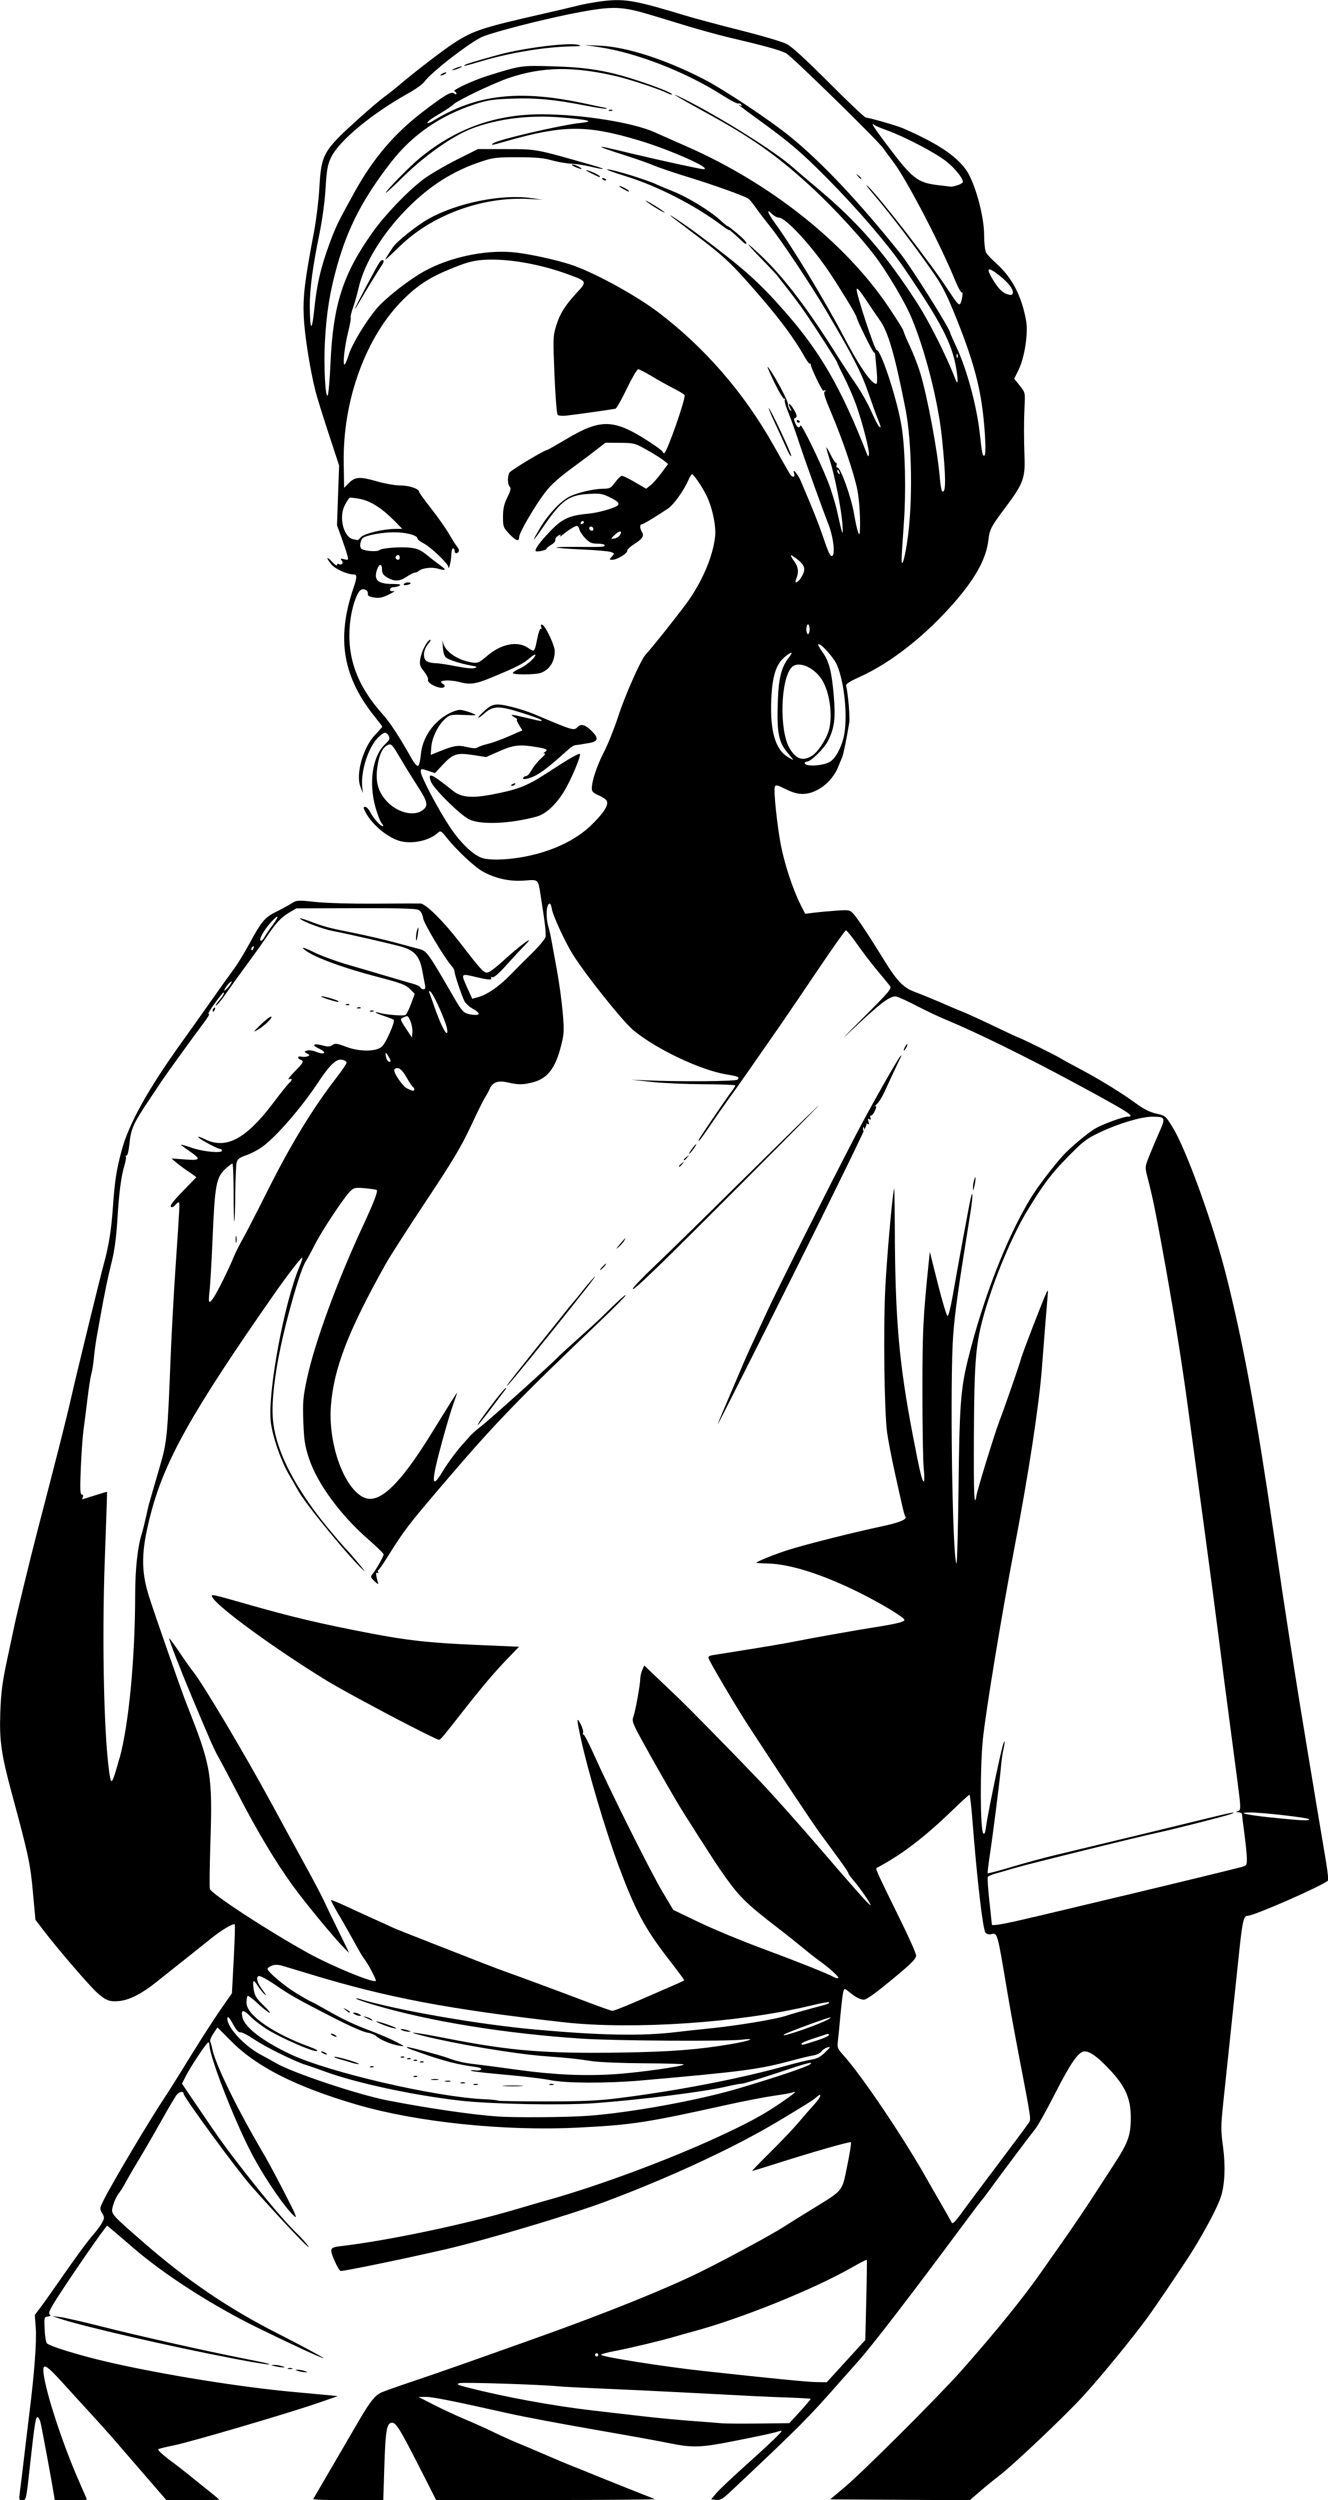 <?xml version="1.0" encoding="UTF-8" standalone="no"?>
<!-- Created with Inkscape (http://www.inkscape.org/) -->

<svg
   width="52.519mm"
   height="98.825mm"
   viewBox="0 0 52.519 98.825"
   version="1.1"
   id="svg1551"
   inkscape:version="1.2 (dc2aedaf03, 2022-05-15)"
   sodipodi:docname="African woman 8.svg"
   xmlns:inkscape="http://www.inkscape.org/namespaces/inkscape"
   xmlns:sodipodi="http://sodipodi.sourceforge.net/DTD/sodipodi-0.dtd"
   xmlns="http://www.w3.org/2000/svg"
   xmlns:svg="http://www.w3.org/2000/svg"
   xmlns:rdf="http://www.w3.org/1999/02/22-rdf-syntax-ns#"
   xmlns:cc="http://creativecommons.org/ns#"
   xmlns:dc="http://purl.org/dc/elements/1.1/">
  <title
     id="title1689">African woman</title>
  <sodipodi:namedview
     id="namedview1553"
     pagecolor="#ffffff"
     bordercolor="#666666"
     borderopacity="1.0"
     inkscape:showpageshadow="2"
     inkscape:pageopacity="0.0"
     inkscape:pagecheckerboard="0"
     inkscape:deskcolor="#d1d1d1"
     inkscape:document-units="mm"
     showgrid="false"
     inkscape:zoom="0.73851712"
     inkscape:cx="125.92802"
     inkscape:cy="308.72677"
     inkscape:window-width="1920"
     inkscape:window-height="1009"
     inkscape:window-x="1912"
     inkscape:window-y="-8"
     inkscape:window-maximized="1"
     inkscape:current-layer="layer1" />
  <defs
     id="defs1548" />
  <g
     inkscape:label="Lager 1"
     inkscape:groupmode="layer"
     id="layer1"
     transform="translate(-37.153,-67.022)">
    <path
       style="fill:#000000;stroke-width:0.064"
       d="m 37.932,165.576 c 0.022,-0.149 0.097,-0.759 0.166,-1.356 0.07,-0.597 0.171,-1.444 0.226,-1.882 0.189,-1.519 0.282,-2.775 0.243,-3.292 l -0.039,-0.517 0.236,-0.313 c 0.13,-0.172 0.454,-0.629 0.722,-1.015 0.679,-0.98 1.094,-1.545 1.374,-1.869 0.132,-0.153 0.284,-0.363 0.338,-0.466 0.088,-0.17 0.087,-0.205 -0.008,-0.366 -0.101,-0.171 -0.098,-0.192 0.068,-0.525 0.327,-0.654 1.813,-3.152 2.388,-4.015 0.152,-0.228 0.461,-0.716 0.687,-1.085 0.673,-1.099 1.241,-1.986 1.628,-2.542 l 0.364,-0.523 0.071,-1.345 c 0.039,-0.74 0.058,-1.359 0.041,-1.375 -0.056,-0.056 -0.519,0.219 -0.945,0.562 -0.38,0.306 -0.686,0.55 -2.214,1.763 -0.518,0.411 -1.003,0.657 -1.379,0.7 -0.397,0.045 -0.545,-0.007 -0.894,-0.314 -0.306,-0.27 -1.588,-1.76 -2.152,-2.502 l -0.299,-0.394 -0.1,-1.1 c -0.102,-1.113 -0.177,-1.467 -0.829,-3.873 -0.421,-1.556 -0.501,-2.11 -0.46,-3.222 0.029,-0.802 0.08,-1.194 0.268,-2.074 0.128,-0.597 0.256,-1.2 0.285,-1.34 0.103,-0.494 0.653,-2.755 0.9,-3.701 0.766,-2.937 1.176,-4.553 1.335,-5.264 0.185,-0.831 1.142,-4.749 1.309,-5.36 0.192,-0.702 0.292,-1.326 0.354,-2.201 0.076,-1.083 0.137,-1.476 0.346,-2.265 0.282,-1.059 1.044,-2.43 2.394,-4.307 0.303,-0.421 0.833,-1.168 1.178,-1.659 0.345,-0.491 0.737,-1.039 0.871,-1.217 0.134,-0.178 0.407,-0.623 0.606,-0.989 0.489,-0.9 0.61,-1.045 1.067,-1.272 0.216,-0.107 0.488,-0.256 0.606,-0.33 0.206,-0.13 0.239,-0.132 0.952,-0.056 0.429,0.046 1.422,0.074 2.371,0.067 0.898,-0.007 1.696,-0.009 1.774,-0.006 0.212,0.01 0.899,0.689 1.547,1.528 0.93,1.205 0.985,1.26 1.17,1.176 0.087,-0.04 0.34,-0.24 0.564,-0.446 0.659,-0.607 1.321,-1.084 0.853,-0.614 -0.14,0.141 -0.467,0.492 -0.726,0.781 -0.3,0.335 -0.503,0.512 -0.562,0.49 -0.051,-0.019 -0.074,-0.007 -0.052,0.028 0.054,0.087 -0.124,0.077 -0.575,-0.031 -0.638,-0.154 -0.631,-0.162 -0.357,0.443 l 0.186,0.41 0.243,-0.067 c 0.353,-0.098 0.831,-0.429 1.268,-0.88 0.211,-0.217 0.602,-0.61 0.871,-0.873 0.268,-0.263 0.501,-0.546 0.517,-0.63 0.026,-0.138 -0.029,-0.6 -0.198,-1.658 -0.1,-0.627 -0.077,-0.607 -0.637,-0.564 -0.57,0.044 -1.122,-0.074 -1.628,-0.346 -0.33,-0.178 -1.039,-0.839 -1.453,-1.355 -0.22,-0.274 -0.236,-0.282 -0.351,-0.179 -0.363,0.324 -1.081,0.461 -1.561,0.296 -0.486,-0.167 -1.06,-0.664 -1.294,-1.122 -0.092,-0.18 -0.093,-0.207 -0.011,-0.207 0.053,0 0.143,0.093 0.2,0.207 0.12,0.238 0.404,0.558 0.495,0.558 0.034,0 0.016,-0.051 -0.04,-0.112 -0.056,-0.062 -0.166,-0.342 -0.245,-0.622 -0.278,-0.986 -0.123,-2.032 0.372,-2.502 0.183,-0.174 0.206,-0.226 0.148,-0.335 -0.097,-0.18 -0.199,-0.162 -0.431,0.078 -0.39,0.404 -0.682,1.337 -0.614,1.962 l 0.025,0.223 -0.099,-0.255 c -0.193,-0.497 0.107,-1.555 0.582,-2.05 0.155,-0.162 0.282,-0.308 0.282,-0.323 0,-0.016 -0.11,-0.163 -0.244,-0.327 -1.313,-1.608 -1.58,-3.127 -0.901,-5.132 0.154,-0.456 0.156,-0.558 0.008,-0.558 -0.249,0 -0.719,-0.212 -0.872,-0.393 -0.226,-0.268 -0.201,-0.355 0.029,-0.102 0.104,0.115 0.19,0.171 0.191,0.125 10e-4,-0.046 0.031,-0.066 0.066,-0.044 0.114,0.07 0.205,-0.034 0.12,-0.137 -0.067,-0.08 -0.052,-0.088 0.096,-0.05 0.165,0.041 0.172,0.035 0.13,-0.14 -0.024,-0.101 -0.127,-0.413 -0.228,-0.694 l -0.185,-0.51 0.042,-1.18 0.042,-1.18 -0.419,-1.276 c -0.231,-0.702 -0.462,-1.448 -0.515,-1.659 -0.216,-0.857 -0.43,-2.214 -0.464,-2.935 -0.038,-0.809 0.038,-1.438 0.402,-3.35 0.09,-0.474 0.186,-1.249 0.213,-1.723 0.078,-1.377 0.142,-1.49 1.568,-2.777 0.388,-0.35 0.843,-0.737 1.012,-0.86 0.169,-0.123 0.426,-0.325 0.571,-0.45 0.581,-0.498 1.757,-1.401 2.178,-1.672 0.77,-0.496 1.123,-0.611 3.573,-1.166 0.421,-0.095 1.053,-0.244 1.404,-0.33 0.351,-0.086 0.911,-0.172 1.244,-0.191 0.657,-0.037 1.169,0.068 2.871,0.587 0.404,0.123 1.412,0.394 2.241,0.601 0.829,0.208 1.647,0.449 1.818,0.538 0.21,0.108 0.754,0.605 1.682,1.536 0.754,0.757 1.409,1.376 1.455,1.376 0.13,0 1.231,0.317 1.481,0.427 1.349,0.591 2.071,1.068 2.48,1.638 0.341,0.475 0.71,1.801 0.713,2.56 10e-4,0.329 0.035,0.633 0.08,0.712 0.043,0.075 0.227,0.27 0.409,0.434 0.617,0.553 0.985,1.257 1.169,2.237 0.094,0.499 -0.053,1.469 -0.298,1.968 l -0.169,0.345 0.217,0.27 c 0.215,0.268 0.217,0.275 0.191,0.821 -0.029,0.627 -0.029,1.178 -1.9e-4,2.05 0.026,0.782 -0.069,1.03 -0.725,1.905 -0.603,0.803 -0.657,0.905 -0.705,1.332 -0.082,0.725 -0.506,1.503 -1.342,2.46 -1.162,1.331 -2.508,2.388 -3.757,2.953 -0.399,0.18 -0.549,0.279 -0.529,0.347 0.074,0.252 0.161,1.246 0.126,1.455 -0.111,0.674 -0.234,1.271 -0.285,1.384 -0.032,0.07 -0.101,0.235 -0.153,0.366 -0.239,0.6 -0.855,1.069 -1.405,1.069 -0.203,0 -0.417,-0.061 -0.679,-0.193 -0.331,-0.167 -0.388,-0.179 -0.422,-0.091 -0.054,0.142 0.089,1.523 0.24,2.311 0.14,0.731 0.478,1.756 0.769,2.332 l 0.192,0.379 0.33,-0.042 c 0.181,-0.023 0.576,-0.06 0.878,-0.081 0.52,-0.037 0.555,-0.031 0.69,0.114 0.163,0.174 0.626,0.872 1.223,1.841 0.497,0.808 0.761,1.086 1.178,1.241 0.311,0.116 1.024,0.411 1.402,0.58 0.105,0.047 0.335,0.143 0.51,0.212 0.175,0.07 0.745,0.33 1.265,0.579 0.52,0.249 0.957,0.453 0.97,0.453 0.05,0 1.414,0.67 1.625,0.799 0.123,0.075 0.496,0.28 0.83,0.456 0.748,0.395 1.614,0.928 2.19,1.349 0.305,0.222 0.545,0.342 0.799,0.399 0.36,0.08 0.365,0.085 0.657,0.565 0.534,0.879 1.597,3.823 2.098,5.812 0.682,2.705 1.183,5.419 1.879,10.177 0.231,1.579 0.489,3.302 0.573,3.828 0.084,0.526 0.214,1.359 0.289,1.85 0.114,0.748 0.759,4.656 1.212,7.338 0.065,0.386 0.099,0.721 0.076,0.744 -0.2,0.199 -2.922,1.393 -3.175,1.393 -0.159,0 -0.206,0.201 -0.337,1.436 -0.192,1.81 -0.493,4.665 -0.624,5.914 -0.103,0.981 -0.104,1.121 -0.013,1.787 0.103,0.749 0.071,1.484 -0.084,1.966 -0.124,0.386 -0.547,1.196 -1.082,2.074 -0.29,0.475 -1.469,2.223 -1.844,2.733 -0.634,0.862 -1.864,2.36 -2.546,3.101 -0.726,0.789 -2.749,2.705 -3.292,3.118 -0.211,0.16 -0.56,0.444 -0.776,0.632 l -0.393,0.34 -2.76,-0.017 -2.76,-0.017 0.569,-0.477 c 0.728,-0.611 3.684,-3.559 4.594,-4.582 1.348,-1.515 2.532,-2.979 3.239,-4.002 0.17,-0.246 0.492,-0.705 0.717,-1.021 0.386,-0.543 1.089,-1.582 1.401,-2.074 0.078,-0.123 0.386,-0.597 0.684,-1.053 0.583,-0.892 0.685,-1.174 0.685,-1.892 0,-0.758 -0.227,-1.254 -0.887,-1.941 -0.449,-0.467 -0.73,-0.666 -0.942,-0.666 -0.232,-6.4e-4 -0.55,0.455 -1.172,1.678 -0.324,0.638 -0.672,1.26 -0.773,1.384 -0.19,0.233 -1.251,1.647 -1.767,2.355 -0.164,0.224 -0.327,0.44 -0.364,0.479 -0.037,0.039 -0.365,0.472 -0.729,0.964 -2.058,2.775 -3.6,4.779 -4.156,5.4 -0.231,0.259 -0.559,0.628 -0.729,0.821 -1.232,1.404 -1.569,1.743 -4.285,4.297 -0.331,0.312 -0.425,0.367 -0.592,0.35 l -0.199,-0.02 0.194,-0.234 c 0.106,-0.129 0.603,-0.601 1.103,-1.049 1.057,-0.948 1.555,-1.428 1.481,-1.428 -0.029,0 -0.141,0.028 -0.248,0.062 -0.108,0.034 -0.799,0.181 -1.536,0.326 -1.485,0.293 -1.707,0.298 -2.839,0.065 -0.333,-0.068 -1.625,-0.301 -2.871,-0.517 -1.246,-0.216 -2.71,-0.492 -3.254,-0.614 -2.254,-0.505 -3.046,-0.663 -3.318,-0.661 l -0.287,0.002 0.614,0.314 c 0.338,0.172 0.898,0.432 1.244,0.577 0.346,0.145 0.86,0.376 1.14,0.513 0.281,0.137 0.683,0.319 0.893,0.404 0.211,0.085 0.727,0.304 1.149,0.487 0.421,0.182 0.866,0.369 0.989,0.416 0.123,0.046 0.439,0.173 0.702,0.282 0.453,0.188 2.411,0.968 2.616,1.043 0.053,0.019 -1.871,0.037 -4.275,0.039 l -4.371,0.005 -0.638,-1.254 c -0.774,-1.522 -0.949,-1.807 -1.105,-1.807 -0.211,0 -0.262,0.278 -0.307,1.69 l -0.044,1.373 h -1.398 c -0.769,0 -1.385,-0.021 -1.371,-0.048 0.069,-0.122 1.449,-2.488 1.833,-3.142 0.421,-0.716 0.599,-0.938 0.859,-1.069 0.07,-0.035 0.659,-0.243 1.308,-0.462 1.046,-0.352 2.14,-0.736 4.817,-1.691 2.768,-0.987 5.13,-1.938 6.508,-2.619 1.061,-0.524 2.842,-1.488 3.286,-1.778 0.123,-0.08 0.611,-0.384 1.085,-0.676 1.296,-0.797 1.207,-0.689 1.422,-1.735 0.101,-0.491 0.167,-0.909 0.146,-0.929 -0.038,-0.038 -1.46,0.368 -2.989,0.854 -0.483,0.154 -0.895,0.279 -0.915,0.279 -0.02,0 0.306,-0.337 0.724,-0.75 0.418,-0.412 0.916,-0.936 1.106,-1.163 0.19,-0.227 0.473,-0.551 0.627,-0.719 0.268,-0.292 0.329,-0.506 0.079,-0.28 -0.12,0.108 -0.328,0.24 -1.488,0.937 -1.708,1.027 -4.28,2.225 -6.834,3.181 -1.432,0.536 -4.758,1.528 -6.363,1.897 -1.564,0.36 -3.944,0.852 -4.124,0.852 -0.04,0 -0.153,-0.189 -0.251,-0.419 -0.202,-0.475 -0.185,-0.511 0.26,-0.564 1.833,-0.214 4.902,-0.858 6.891,-1.446 0.491,-0.145 1.094,-0.32 1.34,-0.389 1.955,-0.548 4.733,-1.58 6.682,-2.482 1.223,-0.566 1.784,-0.87 2.49,-1.352 0.537,-0.367 0.675,-0.489 0.454,-0.404 -0.057,0.022 -0.395,0.082 -0.75,0.132 -0.355,0.051 -1.177,0.21 -1.826,0.353 -3.201,0.709 -3.749,0.793 -5.862,0.902 -2.92,0.15 -6.401,-0.208 -8.782,-0.904 -2.394,-0.7 -3.955,-1.485 -4.962,-2.495 l -0.559,-0.561 -0.165,0.249 c -0.091,0.137 -0.146,0.28 -0.122,0.318 0.023,0.038 0.056,0.147 0.073,0.243 0.111,0.618 0.995,2.428 2.098,4.29 0.114,0.193 0.46,0.839 0.768,1.436 0.44,0.851 0.523,1.05 0.385,0.925 -0.356,-0.323 -1.066,-1.347 -1.581,-2.28 -0.685,-1.242 -1.774,-4.002 -1.774,-4.495 0,-0.068 -0.025,-0.108 -0.056,-0.089 -0.09,0.056 -0.694,0.968 -0.869,1.312 l -0.16,0.316 0.531,0.783 c 1,1.475 1.146,1.678 1.914,2.666 0.871,1.119 1.675,2.065 2.116,2.488 0.165,0.158 0.357,0.373 0.428,0.479 0.209,0.311 -1.102,-1.071 -2.25,-2.37 -0.573,-0.648 -2.675,-3.517 -2.675,-3.65 0,-0.111 -0.159,-0.088 -0.268,0.038 -0.053,0.061 -0.321,0.514 -0.596,1.005 -0.275,0.491 -0.657,1.152 -0.849,1.468 -0.192,0.316 -0.435,0.732 -0.54,0.925 -0.105,0.193 -0.226,0.394 -0.269,0.447 -0.125,0.152 -0.239,0.395 -0.288,0.615 -0.059,0.26 -0.041,0.279 1.247,1.4 1.697,1.477 3.333,2.588 5.232,3.554 0.927,0.471 1.912,1 1.867,1.002 -0.082,0.003 -1.308,-0.563 -2.632,-1.214 -1.801,-0.886 -3.674,-2.091 -4.905,-3.155 -0.243,-0.211 -0.573,-0.493 -0.732,-0.627 l -0.29,-0.244 -0.116,0.148 c -0.345,0.439 -1.745,2.495 -2.029,2.98 -0.15,0.257 -0.181,0.356 -0.122,0.393 0.053,0.033 0.029,0.056 -0.074,0.071 -0.149,0.021 -0.153,0.036 -0.132,0.5 0.012,0.263 0.051,0.514 0.087,0.557 0.096,0.116 1.282,0.481 2.412,0.742 2.164,0.5 5.29,1.002 7.402,1.19 0.474,0.042 1.048,0.095 1.276,0.118 l 0.415,0.042 -0.766,0.266 c -1.149,0.399 -5.02,1.538 -5.702,1.677 -0.329,0.067 -0.612,0.137 -0.63,0.155 -0.035,0.035 0.235,0.276 0.634,0.565 0.135,0.098 0.425,0.325 0.643,0.503 0.218,0.179 0.562,0.455 0.764,0.615 0.202,0.159 0.367,0.3 0.367,0.311 0,0.012 -0.469,0.022 -1.042,0.022 h -1.042 l -0.869,-1.005 c -0.478,-0.553 -1.031,-1.192 -1.228,-1.42 -0.197,-0.228 -0.61,-0.688 -0.917,-1.021 -0.307,-0.333 -0.811,-0.886 -1.121,-1.228 -0.571,-0.63 -0.736,-0.738 -0.734,-0.479 0.005,0.618 0.728,2.864 1.438,4.465 0.156,0.352 0.284,0.651 0.284,0.664 0,0.013 -0.286,0.024 -0.635,0.024 h -0.635 l -0.033,-0.207 c -0.092,-0.579 -0.489,-2.721 -0.535,-2.887 -0.029,-0.105 -0.079,-0.191 -0.111,-0.191 -0.076,0 -0.118,0.259 -0.283,1.755 -0.173,1.57 -0.165,1.531 -0.328,1.531 -0.121,0 -0.13,-0.026 -0.094,-0.271 z m 30.868,-3.241 c 0.237,-0.259 0.421,-0.48 0.41,-0.492 -0.011,-0.011 -0.405,-0.034 -0.875,-0.051 -0.948,-0.033 -1.32,-0.051 -3.949,-0.191 -1,-0.053 -2.493,-0.124 -3.318,-0.158 -0.825,-0.034 -1.643,-0.076 -1.818,-0.094 -0.709,-0.072 -3.797,-0.17 -3.935,-0.125 -0.123,0.04 -0.07,0.068 0.298,0.163 1.489,0.383 3.401,0.734 5.009,0.92 0.474,0.055 1.335,0.154 1.914,0.221 0.579,0.067 1.469,0.152 1.978,0.189 0.509,0.037 1.04,0.079 1.18,0.092 0.14,0.013 0.8,0.018 1.465,0.01 l 1.21,-0.014 z m 1.811,-1.982 0.762,-0.836 0.039,-1.573 c 0.022,-0.865 0.03,-1.583 0.02,-1.596 -0.011,-0.013 -0.273,0.122 -0.582,0.298 -1.517,0.867 -4.385,2.025 -6.273,2.532 -0.228,0.061 -0.544,0.15 -0.702,0.197 -0.521,0.156 -1.808,0.465 -2.409,0.578 -0.325,0.061 -0.569,0.13 -0.542,0.154 0.101,0.089 2.506,0.467 4.036,0.634 2.715,0.297 4.11,0.434 4.47,0.44 l 0.418,0.007 z m -9.798,-0.249 c 0,-0.035 -0.029,-0.064 -0.064,-0.064 -0.035,0 -0.064,0.029 -0.064,0.064 0,0.035 0.029,0.064 0.064,0.064 0.035,0 0.064,-0.029 0.064,-0.064 z m 14.432,-5.692 c 0.116,-0.165 0.717,-0.969 1.335,-1.787 0.618,-0.818 1.172,-1.564 1.233,-1.658 0.125,-0.194 0.156,0.032 -0.383,-2.786 -0.157,-0.819 -0.355,-1.91 -0.441,-2.425 -0.399,-2.386 -0.387,-2.344 -0.643,-2.28 -0.083,0.021 -0.172,-0.002 -0.218,-0.057 -0.107,-0.129 -0.331,-2.057 -0.524,-4.516 -0.041,-0.518 -0.091,-0.941 -0.111,-0.941 -0.02,0 -0.381,0.332 -0.802,0.738 -0.811,0.782 -1.631,1.433 -2.351,1.865 -0.241,0.144 -0.469,0.273 -0.507,0.285 -0.073,0.024 -0.029,0.12 0.97,2.152 0.319,0.649 0.581,1.242 0.581,1.318 0,0.145 -0.244,0.375 -1.334,1.259 -0.33,0.268 -0.655,0.487 -0.722,0.487 -0.151,0 -0.344,-0.099 -0.589,-0.303 -0.176,-0.146 -0.19,-0.149 -0.23,-0.038 -0.023,0.065 -0.076,0.491 -0.118,0.947 -0.042,0.456 -0.089,0.937 -0.106,1.069 -0.026,0.209 9.7e-4,0.274 0.214,0.51 0.75,0.83 2.45,3.358 3.378,5.024 0.068,0.123 0.28,0.49 0.469,0.816 0.19,0.326 0.373,0.648 0.407,0.717 0.059,0.119 0.068,0.119 0.171,0.014 0.06,-0.061 0.204,-0.246 0.32,-0.411 z M 60.421,150.655 c 1.686,-0.125 4.37,-0.615 5.952,-1.086 1.549,-0.461 2.731,-0.861 2.827,-0.955 0.116,-0.114 -0.092,-0.059 -1.334,0.355 -0.685,0.228 -1.301,0.415 -1.368,0.415 -0.068,0 -0.363,0.056 -0.655,0.124 -0.854,0.199 -3.382,0.517 -5.157,0.647 -1.277,0.094 -4.116,0.041 -5.34,-0.1 -1.879,-0.216 -4.1,-0.694 -5.348,-1.151 -0.316,-0.116 -0.646,-0.231 -0.734,-0.256 -0.398,-0.114 -1.601,-0.704 -2.025,-0.992 -0.257,-0.175 -0.516,-0.31 -0.576,-0.3 -0.075,0.013 -0.168,-0.091 -0.3,-0.333 -0.125,-0.231 -0.199,-0.314 -0.213,-0.242 -0.065,0.321 0.636,1.098 1.316,1.458 0.199,0.105 0.459,0.25 0.58,0.322 0.635,0.381 3.258,1.259 4.441,1.488 1.613,0.311 3.237,0.549 4.305,0.631 0.691,0.053 2.771,0.038 3.628,-0.025 z m 1.18,-0.696 c 2.326,-0.29 4.839,-0.775 6.646,-1.283 0.386,-0.109 0.834,-0.217 0.996,-0.242 0.219,-0.033 0.358,-0.107 0.542,-0.286 0.22,-0.214 0.23,-0.236 0.089,-0.195 -0.088,0.025 -0.196,0.099 -0.241,0.162 -0.045,0.064 -0.188,0.133 -0.319,0.154 -0.131,0.021 -0.496,0.108 -0.812,0.194 -1.321,0.358 -1.942,0.44 -5.998,0.796 -1.335,0.117 -2.976,0.112 -3.573,-0.011 -0.281,-0.058 -1.106,-0.157 -1.834,-0.22 -0.728,-0.063 -1.324,-0.133 -1.324,-0.155 0,-0.022 0.083,-0.028 0.184,-0.013 0.101,0.015 0.202,-0.003 0.225,-0.039 0.025,-0.04 -0.078,-0.081 -0.264,-0.104 -0.615,-0.077 -1.243,-0.236 -2.027,-0.514 -0.175,-0.062 -0.399,-0.141 -0.497,-0.176 -0.098,-0.035 -0.165,-0.075 -0.151,-0.09 0.024,-0.024 1.293,0.313 1.604,0.426 0.395,0.144 0.646,0.202 1.095,0.253 0.275,0.031 1.017,0.129 1.648,0.217 1.452,0.202 2.673,0.257 3.892,0.177 0.95,-0.063 2.712,-0.313 2.712,-0.385 -6e-5,-0.021 -0.696,-0.041 -1.547,-0.045 -0.851,-0.004 -1.777,-0.041 -2.058,-0.082 -0.734,-0.108 -0.856,-0.121 -1.882,-0.199 -1.208,-0.091 -3.487,-0.473 -4.836,-0.809 -0.782,-0.195 -0.335,-0.145 0.949,0.106 2.539,0.496 3.888,0.605 6.887,0.56 1.987,-0.03 3.074,-0.115 4.401,-0.343 0.722,-0.124 0.981,-0.237 0.383,-0.167 -0.618,0.073 -5.035,0.045 -6.317,-0.039 -3.067,-0.202 -6.055,-0.688 -8.253,-1.343 -0.346,-0.103 -0.647,-0.207 -0.67,-0.231 -0.023,-0.024 0.016,-0.027 0.086,-0.006 1.474,0.448 4.735,1.017 6.987,1.219 2.622,0.236 4.251,0.263 5.615,0.095 0.263,-0.032 0.766,-0.087 1.117,-0.122 1.243,-0.122 2.79,-0.378 3.249,-0.537 0.143,-0.05 0.562,-0.17 0.93,-0.268 0.708,-0.188 0.741,-0.2 0.692,-0.249 -0.017,-0.017 -0.33,0.042 -0.697,0.131 -2.807,0.681 -7.059,0.968 -9.79,0.661 -4.559,-0.514 -6.973,-0.972 -10.05,-1.908 -0.368,-0.112 -0.814,-0.247 -0.989,-0.3 -0.242,-0.073 -0.361,-0.08 -0.494,-0.028 -0.097,0.038 -0.175,0.092 -0.175,0.12 0,0.119 0.643,0.666 1.137,0.967 0.292,0.178 0.546,0.324 0.565,0.324 0.019,0 0.268,0.133 0.554,0.296 0.746,0.425 1.141,0.614 1.828,0.871 0.333,0.125 0.778,0.317 0.989,0.426 0.379,0.197 0.38,0.199 0.128,0.159 -0.303,-0.047 -0.762,-0.24 -0.9,-0.378 -0.054,-0.054 -0.218,-0.118 -0.365,-0.141 -0.147,-0.023 -0.726,-0.278 -1.288,-0.566 -1.489,-0.764 -1.728,-0.898 -2.345,-1.321 -0.308,-0.211 -0.599,-0.366 -0.649,-0.347 -0.129,0.049 -0.06,0.279 0.174,0.585 0.132,0.173 0.15,0.215 0.054,0.132 -0.078,-0.068 -0.201,-0.22 -0.274,-0.338 -0.168,-0.271 -0.209,-0.23 -0.153,0.149 0.038,0.254 0.1,0.352 0.406,0.649 0.2,0.193 0.291,0.313 0.204,0.268 -0.087,-0.045 -0.305,-0.22 -0.484,-0.39 -0.18,-0.17 -0.345,-0.29 -0.369,-0.267 -0.023,0.023 -0.042,0.144 -0.042,0.269 0,0.482 1.041,1.209 2.488,1.738 0.259,0.095 0.366,0.159 0.285,0.17 -0.165,0.024 -1.305,-0.47 -1.897,-0.821 -0.25,-0.149 -0.576,-0.395 -0.725,-0.548 -0.282,-0.29 -0.382,-0.279 -0.313,0.034 0.086,0.391 0.78,0.928 1.874,1.45 1.509,0.72 5.773,1.709 7.725,1.791 0.26,0.011 0.487,0.035 0.505,0.053 0.018,0.018 0.868,0.032 1.889,0.032 1.461,-6.3e-4 2.071,-0.028 2.867,-0.127 z m -4.504,-0.494 c 0.184,-0.013 0.486,-0.013 0.67,0 0.184,0.013 0.034,0.023 -0.335,0.023 -0.368,0 -0.519,-0.011 -0.335,-0.023 z m -1.212,-0.059 c 0.044,-0.018 0.116,-0.018 0.16,0 0.044,0.018 0.008,0.032 -0.08,0.032 -0.088,0 -0.124,-0.015 -0.08,-0.032 z m 2.999,0 c 0.044,-0.018 0.116,-0.018 0.16,0 0.044,0.018 0.008,0.032 -0.08,0.032 -0.088,0 -0.124,-0.015 -0.08,-0.032 z m -3.509,-0.064 c 0.044,-0.018 0.116,-0.018 0.16,0 0.044,0.018 0.008,0.032 -0.08,0.032 -0.088,0 -0.124,-0.015 -0.08,-0.032 z m -0.605,-0.066 c 0.062,-0.016 0.148,-0.015 0.191,0.002 0.043,0.018 -0.008,0.031 -0.113,0.029 -0.105,-0.001 -0.141,-0.016 -0.079,-0.032 z m -0.543,-0.065 c 0.079,-0.015 0.194,-0.015 0.255,0.001 0.061,0.016 -0.004,0.029 -0.144,0.028 -0.14,-7e-4 -0.19,-0.014 -0.111,-0.029 z m -0.699,-0.126 c 0.046,-0.018 0.101,-0.016 0.122,0.005 0.021,0.021 -0.017,0.036 -0.084,0.034 -0.074,-0.003 -0.089,-0.018 -0.038,-0.038 z m -1.723,-0.383 c 0.046,-0.018 0.101,-0.016 0.122,0.005 0.021,0.021 -0.017,0.036 -0.084,0.034 -0.074,-0.003 -0.089,-0.018 -0.038,-0.039 z m -0.754,-0.149 c -0.088,-0.03 -0.289,-0.089 -0.447,-0.131 -0.158,-0.042 -0.258,-0.086 -0.223,-0.098 0.035,-0.012 0.294,0.048 0.574,0.132 0.281,0.085 0.453,0.153 0.383,0.153 -0.07,-6.4e-4 -0.199,-0.026 -0.287,-0.056 z m 2.732,-0.042 c 0.046,-0.018 0.101,-0.016 0.122,0.005 0.021,0.021 -0.017,0.036 -0.084,0.034 -0.074,-0.003 -0.089,-0.018 -0.038,-0.039 z m -0.255,-0.064 c 0.046,-0.018 0.101,-0.016 0.122,0.005 0.021,0.021 -0.017,0.036 -0.084,0.034 -0.074,-0.003 -0.089,-0.018 -0.038,-0.038 z m -0.255,-0.064 c 0.046,-0.018 0.101,-0.016 0.122,0.005 0.021,0.021 -0.017,0.036 -0.084,0.034 -0.074,-0.003 -0.089,-0.018 -0.039,-0.039 z m -0.255,-0.064 c 0.046,-0.018 0.101,-0.016 0.122,0.005 0.021,0.021 -0.017,0.036 -0.084,0.034 -0.074,-0.003 -0.089,-0.018 -0.038,-0.038 z m -3.115,-0.148 c -0.053,-0.034 -0.067,-0.062 -0.032,-0.062 0.035,0 0.107,0.028 0.16,0.062 0.053,0.034 0.067,0.062 0.032,0.062 -0.035,0 -0.107,-0.028 -0.16,-0.062 z m 0.383,-0.702 c -0.053,-0.034 -0.067,-0.062 -0.032,-0.062 0.035,0 0.107,0.028 0.16,0.062 0.053,0.034 0.067,0.062 0.032,0.062 -0.035,0 -0.107,-0.028 -0.16,-0.062 z m 2.776,-0.191 c -0.163,-0.07 0.005,-0.07 0.223,0 0.128,0.041 0.134,0.051 0.032,0.053 -0.07,0.001 -0.185,-0.023 -0.255,-0.053 z M 52.341,147.072 c -0.487,-0.187 -0.371,-0.202 0.15,-0.02 0.243,0.085 0.384,0.153 0.314,0.152 -0.07,-0.001 -0.279,-0.06 -0.465,-0.132 z m -0.684,-0.274 c -0.16,-0.077 -0.166,-0.086 -0.032,-0.054 0.088,0.021 0.187,0.064 0.22,0.095 0.083,0.077 0.037,0.067 -0.188,-0.041 z m -0.479,-0.157 c -0.085,-0.055 -0.085,-0.062 0,-0.062 0.053,0 0.139,0.028 0.191,0.062 0.085,0.055 0.085,0.062 0,0.062 -0.053,0 -0.139,-0.028 -0.191,-0.062 z m -0.355,-0.163 c -0.119,-0.095 -0.118,-0.097 0.02,-0.03 0.079,0.038 0.144,0.083 0.144,0.099 0,0.049 -0.033,0.035 -0.163,-0.07 z m 18.6,1.213 c 0.283,-0.089 0.514,-0.193 0.514,-0.23 0,-0.037 -0.036,-0.054 -0.08,-0.038 -0.044,0.017 -0.288,0.097 -0.542,0.179 -0.254,0.082 -0.463,0.172 -0.463,0.2 0,0.07 -0.007,0.072 0.571,-0.111 z m -0.631,-0.403 c 0.682,-0.231 1.208,-0.457 1.208,-0.52 0,-0.042 -1.773,0.609 -1.845,0.677 -0.065,0.062 0.138,0.012 0.637,-0.157 z m -6.622,-1.086 c 0.394,-0.171 1.003,-0.435 1.354,-0.588 0.351,-0.152 0.651,-0.286 0.668,-0.298 0.037,-0.027 0.034,-0.03 -0.674,-0.952 -0.87,-1.132 -1.252,-1.851 -1.89,-3.562 -0.524,-1.407 -1.224,-3.762 -1.511,-5.089 -0.165,-0.761 -0.165,-0.85 7.7e-4,-0.536 0.071,0.135 0.113,0.287 0.094,0.338 -0.02,0.051 -0.014,0.08 0.012,0.063 0.026,-0.016 0.217,0.348 0.423,0.81 0.628,1.406 2.235,4.624 2.697,5.398 l 0.435,0.73 1.021,0.49 c 0.561,0.27 1.696,0.74 2.52,1.045 1.378,0.51 2.538,0.973 2.83,1.129 0.065,0.035 0.134,0.047 0.155,0.026 0.04,-0.04 -0.359,-0.398 -0.78,-0.701 -0.142,-0.102 -0.434,-0.332 -0.648,-0.51 -0.214,-0.178 -0.588,-0.476 -0.829,-0.662 -1.477,-1.135 -1.67,-1.329 -2.455,-2.47 -0.282,-0.41 -1.403,-2.165 -1.651,-2.584 -0.389,-0.659 -1.03,-1.785 -1.376,-2.418 -0.402,-0.734 -0.428,-0.805 -0.362,-0.989 0.082,-0.228 0.266,-1.25 0.27,-1.499 0.002,-0.092 0.037,-0.246 0.08,-0.343 l 0.077,-0.176 0.447,0.427 c 0.246,0.235 0.633,0.604 0.861,0.819 0.427,0.404 2.293,2.305 3.257,3.318 0.555,0.584 1.664,1.829 2.582,2.899 0.281,0.327 0.568,0.66 0.638,0.74 0.07,0.08 0.356,0.405 0.634,0.723 0.279,0.318 0.518,0.567 0.532,0.553 0.033,-0.033 -0.427,-0.7 -0.683,-0.992 -0.108,-0.123 -0.196,-0.247 -0.196,-0.276 -1.3e-4,-0.048 -0.293,-0.461 -1.111,-1.566 -0.286,-0.386 -1.739,-2.567 -2.878,-4.32 -0.458,-0.705 -1.455,-2.393 -1.532,-2.594 -0.032,-0.083 0.006,-0.114 0.172,-0.141 0.117,-0.019 0.758,-0.122 1.425,-0.227 0.667,-0.106 1.428,-0.236 1.691,-0.289 0.657,-0.133 2.528,-0.467 3.203,-0.572 0.933,-0.145 1.272,-0.229 1.246,-0.309 -0.036,-0.11 -0.908,-0.635 -1.759,-1.061 -1.442,-0.72 -2.746,-1.139 -3.618,-1.161 -0.262,-0.007 -0.476,-0.019 -0.476,-0.028 0,-0.049 0.779,-0.36 1.32,-0.528 0.699,-0.217 2.57,-0.687 3.593,-0.903 0.725,-0.153 1.05,-0.282 0.983,-0.391 -0.051,-0.082 -0.079,-0.199 -0.407,-1.681 -0.14,-0.632 -0.284,-1.378 -0.321,-1.659 -0.109,-0.831 -0.15,-4.077 -0.071,-5.679 0.06,-1.224 0.282,-3.728 0.351,-3.956 0.011,-0.035 0.023,0.726 0.027,1.691 0.016,3.514 0.169,5.24 0.716,8.088 0.277,1.445 0.363,1.802 0.433,1.802 0.026,0 0.024,-0.237 -0.006,-0.526 -0.029,-0.29 -0.053,-1.661 -0.052,-3.047 9.9e-4,-2.413 0.025,-2.891 0.251,-5.098 l 0.042,-0.408 0.319,1.27 c 0.175,0.698 0.348,1.269 0.383,1.269 0.035,-3.9e-4 0.124,-0.345 0.197,-0.766 0.238,-1.363 0.657,-3.629 0.718,-3.891 0.097,-0.411 0.085,-0.023 -0.02,0.63 -0.487,3.033 -0.598,3.825 -0.671,4.763 -0.135,1.735 -0.038,8.751 0.126,9.052 0.026,0.049 0.064,-1.286 0.083,-2.967 0.038,-3.3 0.084,-3.925 0.372,-5.098 0.593,-2.411 1.541,-4.845 2.49,-6.395 0.266,-0.434 0.89,-1.255 1.281,-1.683 0.285,-0.312 0.987,-0.897 1.275,-1.062 0.293,-0.168 1.101,-0.463 1.268,-0.463 0.328,0 0.064,-0.168 -2.109,-1.341 -1.878,-1.014 -3.881,-1.997 -5.073,-2.49 -0.281,-0.116 -0.798,-0.361 -1.149,-0.543 -0.351,-0.183 -0.714,-0.35 -0.808,-0.371 -0.241,-0.055 -0.637,0.248 -1.94,1.485 -0.318,0.302 -0.05,0.022 0.595,-0.621 1.053,-1.051 1.164,-1.181 1.088,-1.283 -0.046,-0.063 -0.271,-0.336 -0.499,-0.608 -0.228,-0.272 -0.588,-0.742 -0.8,-1.046 -0.212,-0.303 -0.412,-0.549 -0.445,-0.545 -0.033,0.003 -0.522,0.693 -1.087,1.531 -0.565,0.839 -1.24,1.833 -1.501,2.209 -1.267,1.826 -1.715,2.466 -2.041,2.913 -0.195,0.268 -0.533,0.752 -0.751,1.077 -0.218,0.325 -0.412,0.59 -0.431,0.59 -0.019,0 -0.013,-0.036 0.013,-0.08 0.121,-0.203 1.096,-1.636 1.252,-1.84 0.096,-0.126 0.175,-0.248 0.175,-0.271 0,-0.023 -0.567,-0.044 -1.26,-0.047 -0.693,-0.003 -1.619,-0.044 -2.058,-0.092 l -0.798,-0.087 0.638,0.027 c 1.316,0.056 3.493,0.038 3.561,-0.029 0.1,-0.1 0.037,-0.131 -0.41,-0.202 -1.032,-0.163 -2.807,-1.003 -3.71,-1.755 -0.425,-0.354 -1.864,-2.156 -2.392,-2.994 -0.293,-0.466 -0.784,-1.527 -0.826,-1.786 -0.02,-0.123 -0.058,-0.223 -0.085,-0.223 -0.134,0 -0.169,0.528 -0.059,0.894 0.037,0.123 0.092,0.366 0.123,0.542 0.031,0.175 0.128,0.707 0.216,1.18 0.088,0.474 0.192,1.226 0.23,1.672 0.064,0.748 0.059,0.851 -0.065,1.34 -0.224,0.884 -0.536,1.287 -1.112,1.436 -0.391,0.102 -0.573,0.103 -0.985,0.008 -0.39,-0.09 -0.608,-0.015 -0.722,0.249 -0.042,0.097 -0.124,0.248 -0.183,0.336 -0.059,0.088 -0.315,0.605 -0.569,1.149 -0.374,0.801 -0.708,1.36 -1.755,2.935 -0.711,1.07 -1.43,2.19 -1.598,2.488 -1.492,2.658 -2.071,4.159 -2.178,5.647 -0.109,1.515 0.54,3.282 1.326,3.608 0.604,0.25 1.413,-0.529 2.68,-2.585 0.639,-1.037 0.972,-1.565 0.986,-1.565 0.007,0 -0.057,0.191 -0.142,0.425 -0.085,0.234 -0.285,0.901 -0.444,1.484 -0.449,1.639 -0.445,1.969 0.015,1.202 0.205,-0.341 0.588,-0.856 0.827,-1.11 0.038,-0.04 0.139,-0.155 0.225,-0.255 0.086,-0.1 0.271,-0.268 0.41,-0.373 0.346,-0.259 2.804,-2.469 3.158,-2.839 0.053,-0.055 0.397,-0.369 0.766,-0.698 0.368,-0.329 0.731,-0.658 0.806,-0.732 0.733,-0.721 1.044,-1.006 1.044,-0.955 0,0.033 -0.45,0.49 -1.001,1.015 -3.26,3.109 -4.207,4.09 -6.193,6.42 -1.456,1.707 -1.53,1.804 -2.255,2.957 -0.155,0.246 -0.303,0.456 -0.33,0.468 -0.027,0.012 -0.03,0.052 -0.006,0.09 0.025,0.041 0.012,0.05 -0.034,0.021 -0.073,-0.045 -0.06,0.109 0.033,0.41 0.016,0.053 -0.049,0.018 -0.145,-0.077 -0.159,-0.158 -0.166,-0.183 -0.078,-0.287 0.133,-0.157 0.438,-0.696 0.438,-0.776 0,-0.036 -0.271,-0.301 -0.603,-0.59 -1.107,-0.963 -2.026,-2.218 -2.35,-3.207 -0.162,-0.495 -0.195,-0.711 -0.222,-1.449 -0.027,-0.764 -0.011,-0.961 0.135,-1.659 0.297,-1.413 1.183,-3.843 2.197,-6.024 0.449,-0.965 0.625,-1.42 0.571,-1.473 -0.016,-0.016 -0.221,-0.047 -0.455,-0.069 -0.39,-0.036 -0.439,-0.027 -0.589,0.113 -0.231,0.216 -1.128,1.567 -1.403,2.113 -0.127,0.252 -0.294,0.56 -0.371,0.685 -0.139,0.225 -0.392,1.011 -0.699,2.173 -0.42,1.588 -0.644,3.055 -0.598,3.924 0.069,1.312 0.889,2.909 2.412,4.693 0.223,0.262 0.421,0.49 0.44,0.507 0.147,0.135 0.891,1.024 0.774,0.925 -0.489,-0.416 -2.289,-2.598 -2.602,-3.153 -0.091,-0.161 -0.272,-0.479 -0.404,-0.707 -0.305,-0.529 -0.626,-1.468 -0.694,-2.024 -0.138,-1.146 0.529,-4.746 1.147,-6.187 0.069,-0.161 0.113,-0.305 0.098,-0.32 -0.031,-0.031 -0.599,0.705 -1.124,1.457 -3.281,4.7 -4.339,6.593 -4.889,8.746 -0.356,1.393 -0.371,2.141 -0.063,3.146 0.178,0.58 1.294,3.774 1.505,4.307 0.972,2.454 1.024,2.757 0.936,5.504 -0.03,0.939 -0.039,1.747 -0.021,1.795 0.08,0.209 2.314,1.665 3.884,2.532 0.937,0.517 2.55,1.183 2.677,1.105 0.045,-0.028 -0.314,-0.704 -0.488,-0.919 -0.043,-0.053 -0.193,-0.311 -0.335,-0.574 -0.142,-0.263 -0.418,-0.749 -0.615,-1.08 -0.196,-0.331 -0.346,-0.612 -0.333,-0.625 0.013,-0.013 0.293,0.102 0.621,0.255 0.329,0.153 0.842,0.388 1.14,0.521 0.298,0.133 0.591,0.266 0.65,0.297 0.096,0.049 0.664,0.275 2.476,0.982 0.298,0.117 0.815,0.319 1.149,0.449 0.333,0.131 0.75,0.287 0.925,0.348 0.415,0.144 1.988,0.728 3.158,1.171 0.509,0.193 0.962,0.353 1.007,0.356 0.045,0.003 0.404,-0.134 0.798,-0.305 z M 50.658,143.913 c -0.469,-0.503 -1.53,-1.8 -1.944,-2.377 -0.664,-0.923 -1.36,-2.083 -2.069,-3.446 -0.374,-0.719 -0.754,-1.437 -0.844,-1.595 -0.182,-0.32 -0.316,-0.625 -1.072,-2.425 -0.442,-1.054 -0.886,-2.198 -0.888,-2.291 -5.8e-4,-0.034 0.257,0.323 0.548,0.759 0.129,0.193 0.304,0.437 0.389,0.542 0.394,0.488 2.062,3.291 3.114,5.232 0.38,0.702 0.976,1.793 1.323,2.425 0.347,0.632 0.694,1.29 0.771,1.464 0.077,0.173 0.33,0.697 0.561,1.164 0.232,0.467 0.415,0.849 0.408,0.849 -0.007,0 -0.141,-0.136 -0.296,-0.303 z m 2.748,-8.654 c -1.126,-0.575 -2.837,-1.501 -3.326,-1.801 -2.051,-1.257 -4.317,-2.909 -4.526,-3.297 -0.076,-0.142 -0.073,-0.141 1.381,0.274 1.764,0.504 2.881,0.768 4.849,1.146 1.485,0.285 2.349,0.38 4.192,0.46 l 1.703,0.074 -0.436,0.451 c -0.54,0.559 -1.009,1.113 -1.816,2.142 -0.787,1.004 -0.855,1.085 -0.921,1.085 -0.03,0 -0.525,-0.24 -1.101,-0.534 z m 2.758,-12.115 c 0.33,-0.474 0.891,-1.192 0.965,-1.237 0.061,-0.036 0.063,-0.026 0.009,0.044 -0.039,0.051 -0.293,0.386 -0.564,0.746 -0.271,0.36 -0.507,0.654 -0.524,0.654 -0.017,0 0.035,-0.093 0.114,-0.207 z m 9.371,0.193 c 0,-0.024 0.139,-0.368 0.31,-0.764 0.308,-0.718 0.59,-1.377 0.744,-1.742 0.095,-0.224 0.232,-0.523 0.891,-1.946 0.448,-0.967 2.373,-4.793 3.53,-7.019 0.537,-1.033 1.648,-2.996 1.751,-3.095 0.044,-0.043 0.056,-0.043 0.033,0 -0.058,0.11 -0.539,1.135 -0.681,1.45 -0.075,0.166 -0.2,0.364 -0.279,0.44 -0.079,0.076 -0.108,0.119 -0.065,0.095 0.056,-0.031 0.052,0.015 -0.013,0.166 -0.05,0.115 -0.12,0.203 -0.155,0.195 -0.036,-0.008 -0.046,0.032 -0.024,0.09 0.029,0.075 0.017,0.091 -0.041,0.055 -0.061,-0.038 -0.07,-0.014 -0.036,0.093 0.034,0.107 0.025,0.131 -0.035,0.094 -0.049,-0.03 -0.065,-0.024 -0.04,0.016 0.022,0.036 -1.294,2.732 -2.925,5.99 -1.631,3.258 -2.966,5.905 -2.966,5.881 z m 5.786,-11.738 c -0.02,-0.051 -0.035,-0.036 -0.038,0.039 -0.003,0.067 0.012,0.105 0.034,0.084 0.021,-0.021 0.024,-0.076 0.005,-0.122 z m -14.098,10.157 c 0.063,-0.099 0.697,-0.899 1.585,-1.999 0.278,-0.345 0.582,-0.725 0.674,-0.844 0.092,-0.119 0.25,-0.311 0.351,-0.427 0.101,-0.116 0.27,-0.324 0.375,-0.461 0.105,-0.137 0.287,-0.352 0.405,-0.476 0.284,-0.302 -0.262,0.4 -1.785,2.294 -1.157,1.438 -1.755,2.153 -1.604,1.914 z m 4.955,-3.794 c 0.008,-0.051 0.4,-0.459 0.872,-0.906 0.472,-0.447 1.949,-1.892 3.283,-3.212 1.334,-1.319 2.74,-2.698 3.127,-3.064 0.386,-0.366 -0.786,0.827 -2.605,2.651 -3.62,3.629 -4.697,4.673 -4.676,4.531 z m -1.205,-0.864 c 0.064,-0.07 0.13,-0.128 0.147,-0.128 0.018,0 -0.02,0.057 -0.084,0.128 -0.064,0.07 -0.13,0.128 -0.147,0.128 -0.018,0 0.02,-0.057 0.084,-0.128 z m 0.669,-0.862 c 0.254,-0.306 0.275,-0.326 0.206,-0.19 -0.036,0.071 -0.133,0.185 -0.215,0.255 -0.144,0.122 -0.144,0.12 0.009,-0.065 z m 13.989,-2.265 c -6.5e-4,-0.088 0.022,-0.231 0.05,-0.319 0.04,-0.125 0.051,-0.132 0.05,-0.032 -6.6e-4,0.07 -0.023,0.214 -0.05,0.319 -0.044,0.172 -0.049,0.175 -0.05,0.032 z m -11.627,-0.854 c 0,-0.013 0.05,-0.064 0.112,-0.112 0.101,-0.079 0.103,-0.077 0.024,0.024 -0.083,0.106 -0.136,0.14 -0.136,0.088 z m 0.191,-0.255 c 0,-0.013 0.05,-0.064 0.112,-0.112 0.101,-0.079 0.103,-0.077 0.024,0.024 -0.083,0.106 -0.136,0.14 -0.136,0.088 z m 0.319,-0.423 c 0.075,-0.105 0.151,-0.191 0.168,-0.191 0.018,0 -0.029,0.086 -0.104,0.191 -0.075,0.105 -0.151,0.191 -0.168,0.191 -0.018,0 0.029,-0.086 0.104,-0.191 z m 8.422,-4.02 c 0.038,-0.07 0.083,-0.128 0.1,-0.128 0.018,0 10e-4,0.057 -0.036,0.128 -0.038,0.07 -0.083,0.128 -0.1,0.128 -0.018,0 -0.001,-0.057 0.036,-0.128 z m 5.105,34.38 c 0.579,-0.14 1.699,-0.407 2.488,-0.593 1.581,-0.372 5.317,-1.275 5.695,-1.377 0.229,-0.061 0.239,-0.076 0.239,-0.333 -3.2e-4,-0.148 -0.043,-0.585 -0.095,-0.971 -0.052,-0.386 -0.095,-0.738 -0.095,-0.782 -6.8e-4,-0.044 -0.066,-0.083 -0.145,-0.087 -0.108,-0.006 -0.116,-0.015 -0.032,-0.037 0.141,-0.037 0.14,-0.091 -0.019,-1.296 -0.127,-0.965 -0.284,-2.152 -0.479,-3.637 -0.053,-0.404 -0.181,-1.395 -0.283,-2.204 -0.103,-0.808 -0.304,-2.33 -0.446,-3.382 -0.345,-2.54 -0.466,-3.442 -0.737,-5.453 -0.252,-1.873 -0.588,-3.948 -1.021,-6.317 -0.281,-1.532 -0.378,-1.997 -0.581,-2.784 -0.1,-0.388 -0.099,-0.395 0.072,-0.829 0.095,-0.241 0.274,-0.664 0.397,-0.941 0.258,-0.578 0.243,-0.612 -0.271,-0.613 -0.439,-10e-4 -1.34,0.267 -2.071,0.615 -0.548,0.262 -0.672,0.357 -1.287,0.986 -0.655,0.67 -0.954,1.067 -1.581,2.098 -0.602,0.991 -1.296,2.64 -1.7,4.039 -0.347,1.202 -0.405,1.863 -0.421,4.788 -0.013,2.433 0.012,3.007 0.107,2.425 0.039,-0.237 0.717,-2.439 0.892,-2.894 0.218,-0.569 0.795,-2.231 0.863,-2.488 0.065,-0.243 0.84,-2.253 1.022,-2.648 0.042,-0.09 0.051,-0.035 0.03,0.191 -0.031,0.35 -0.123,1.504 -0.226,2.839 -0.114,1.482 -0.525,4.16 -1.09,7.114 -0.496,2.595 -1.125,6.407 -1.241,7.529 -0.119,1.147 -0.109,3.614 0.015,3.737 0.049,0.049 0.082,-0.038 0.114,-0.303 0.046,-0.379 0.47,-2.447 0.633,-3.083 0.099,-0.389 0.135,-0.308 0.042,0.096 -0.032,0.14 -0.074,0.442 -0.092,0.67 -0.041,0.499 -0.314,2.654 -0.449,3.537 -0.053,0.349 -0.086,0.645 -0.073,0.658 0.013,0.013 0.451,-0.103 0.972,-0.258 0.521,-0.155 1.263,-0.357 1.649,-0.449 0.637,-0.152 1.785,-0.428 3.892,-0.936 0.421,-0.102 1.298,-0.315 1.948,-0.475 1.151,-0.283 1.452,-0.341 1.167,-0.226 -0.164,0.066 -2.256,0.599 -2.877,0.732 -0.832,0.179 -5.121,1.238 -5.643,1.393 -0.291,0.086 -0.65,0.19 -0.798,0.23 -0.148,0.04 -0.285,0.1 -0.306,0.133 -0.021,0.033 0.007,0.462 0.061,0.953 0.054,0.491 0.098,0.91 0.098,0.931 0,0.067 0.57,-0.036 1.659,-0.301 z M 88.917,138.928 c -0.065,-0.061 -1.855,-0.264 -2.32,-0.263 -0.557,8.9e-4 -0.17,0.095 0.812,0.198 1.194,0.125 1.591,0.142 1.508,0.065 z m -47.037,-2.4 c 0.367,-1.333 0.616,-3.947 0.619,-6.484 10e-4,-1.001 0.097,-1.887 0.259,-2.388 0.034,-0.107 0.106,-0.394 0.16,-0.638 0.054,-0.244 0.11,-0.487 0.125,-0.54 0.015,-0.053 0.085,-0.297 0.156,-0.542 0.07,-0.246 0.187,-0.648 0.259,-0.893 0.303,-1.029 0.316,-1.164 0.447,-4.466 0.035,-0.877 0.12,-2.428 0.189,-3.446 0.171,-2.513 0.174,-2.584 0.124,-2.584 -0.024,0 -0.08,0.043 -0.124,0.096 -0.044,0.053 -0.105,0.096 -0.135,0.096 -0.139,0 -0.02,-0.176 0.439,-0.648 0.272,-0.28 0.503,-0.517 0.513,-0.528 0.01,-0.011 -0.119,-0.11 -0.287,-0.22 -0.168,-0.11 -0.392,-0.275 -0.497,-0.365 l -0.191,-0.165 0.532,0.04 c 0.628,0.047 0.651,-0.005 0.153,-0.346 -0.179,-0.122 -0.318,-0.23 -0.309,-0.239 0.009,-0.009 0.216,0.051 0.46,0.134 0.452,0.154 1.199,0.214 1.159,0.094 -0.012,-0.035 -0.042,-0.061 -0.068,-0.058 -0.081,0.01 -0.784,-0.364 -0.863,-0.459 -0.042,-0.05 0.075,-0.017 0.259,0.075 0.83,0.411 1.62,-0.006 2.686,-1.418 0.301,-0.399 0.592,-0.762 0.646,-0.807 0.132,-0.11 0.124,-0.199 -0.014,-0.146 -0.061,0.024 0.039,-0.111 0.223,-0.298 0.361,-0.367 0.386,-0.417 0.239,-0.474 -0.143,-0.055 -0.116,-0.162 0.031,-0.123 0.07,0.018 0.177,0.014 0.239,-0.01 0.105,-0.04 0.104,-0.048 -0.012,-0.113 -0.124,-0.07 -0.124,-0.07 0,-0.116 0.069,-0.025 0.223,-0.005 0.345,0.044 0.353,0.144 0.467,0.039 0.13,-0.119 -0.326,-0.153 -0.222,-0.228 0.166,-0.121 0.181,0.05 0.265,0.045 0.361,-0.023 0.109,-0.076 0.18,-0.067 0.549,0.072 0.542,0.204 1.205,0.194 1.421,-0.023 0.164,-0.164 0.521,-0.986 0.454,-1.046 -0.026,-0.024 -0.198,-0.092 -0.382,-0.151 -0.184,-0.06 -0.335,-0.123 -0.335,-0.14 0,-0.017 0.053,-0.014 0.118,0.007 0.26,0.083 1.001,0.144 1.071,0.089 0.04,-0.032 0.138,-0.231 0.217,-0.444 l 0.144,-0.386 -0.194,-0.194 c -0.165,-0.165 -0.351,-0.235 -1.238,-0.467 -1.553,-0.405 -2.756,-0.866 -2.985,-1.142 -0.046,-0.056 0.142,0.013 0.419,0.152 0.276,0.139 0.904,0.369 1.396,0.511 0.491,0.142 1.195,0.349 1.563,0.459 0.368,0.11 0.798,0.235 0.954,0.277 0.156,0.042 0.295,0.109 0.308,0.15 0.013,0.04 0.068,0.073 0.12,0.073 0.07,0 0.086,-0.047 0.061,-0.175 -0.019,-0.097 -0.069,-0.359 -0.111,-0.584 -0.101,-0.542 -0.308,-0.778 -0.803,-0.92 -0.371,-0.107 -2.133,-0.511 -2.731,-0.626 -0.39,-0.075 -1.117,-0.344 -1.283,-0.473 -0.069,-0.054 0.071,-0.023 0.325,0.072 0.655,0.244 0.742,0.268 1.755,0.471 0.509,0.102 1.255,0.275 1.659,0.385 0.404,0.109 0.834,0.225 0.957,0.256 0.304,0.077 0.349,0.141 1.363,1.892 0.357,0.616 0.403,0.66 0.74,0.705 0.332,0.044 0.336,-0.058 0.009,-0.241 -0.137,-0.077 -0.284,-0.215 -0.327,-0.307 -0.123,-0.264 -0.382,-1.041 -0.382,-1.147 0,-0.052 -0.041,-0.141 -0.091,-0.196 -0.29,-0.32 -1.115,-1.695 -1.153,-1.92 -0.028,-0.167 -0.091,-0.282 -0.181,-0.33 -0.099,-0.054 -0.801,-0.073 -2.485,-0.068 l -2.348,0.007 -0.269,0.158 c -0.33,0.195 -0.525,0.4 -0.884,0.935 -0.153,0.228 -0.494,0.706 -0.757,1.062 -0.263,0.356 -0.621,0.853 -0.797,1.105 -0.291,0.419 -0.479,0.639 -0.479,0.563 0,-0.016 0.072,-0.113 0.159,-0.215 0.145,-0.168 0.199,-0.281 0.136,-0.281 -0.013,0 -0.17,0.2 -0.348,0.443 -0.178,0.244 -0.279,0.426 -0.225,0.405 0.054,-0.021 -0.041,0.145 -0.211,0.368 -0.284,0.372 -1.466,2.005 -1.614,2.229 -0.035,0.053 -0.284,0.426 -0.554,0.829 -0.605,0.903 -0.701,1.121 -0.758,1.707 -0.025,0.257 -0.075,0.463 -0.113,0.463 -0.037,0 -0.051,0.017 -0.03,0.037 0.021,0.021 -0.002,0.171 -0.05,0.335 -0.139,0.471 -0.218,1.078 -0.284,2.162 -0.041,0.678 -0.112,1.216 -0.219,1.645 -0.169,0.682 -0.286,1.249 -0.45,2.169 -0.056,0.316 -0.128,0.718 -0.16,0.893 -0.032,0.175 -0.077,0.514 -0.099,0.753 -0.023,0.239 -0.068,0.526 -0.101,0.638 -0.033,0.112 -0.101,0.548 -0.152,0.97 -0.051,0.421 -0.122,0.981 -0.158,1.244 -0.036,0.263 -0.084,0.945 -0.108,1.515 -0.033,0.815 -0.025,1.037 0.038,1.037 0.045,0 0.065,0.042 0.044,0.096 -0.02,0.053 -0.03,0.095 -0.023,0.095 0.008,-4.4e-4 0.229,-0.07 0.492,-0.154 0.263,-0.084 0.483,-0.148 0.488,-0.143 0.005,0.006 -0.034,1.187 -0.088,2.626 -0.127,3.407 -0.026,7.465 0.215,8.703 0.048,0.244 0.117,0.092 0.36,-0.791 z m 5.577,-28.998 c 0.182,-0.177 0.366,-0.322 0.411,-0.322 0.115,0 -0.248,0.362 -0.515,0.515 -0.206,0.117 -0.197,0.101 0.105,-0.193 z m -1.894,-0.573 c 0,-0.033 0.028,-0.078 0.063,-0.099 0.036,-0.022 0.047,0.003 0.025,0.06 -0.042,0.111 -0.088,0.131 -0.088,0.039 z m 6.241,0.017 c 0.046,-0.018 0.101,-0.016 0.122,0.005 0.021,0.021 -0.017,0.036 -0.084,0.034 -0.074,-0.003 -0.089,-0.018 -0.038,-0.039 z m -0.51,-0.128 c 0.046,-0.018 0.101,-0.016 0.122,0.005 0.021,0.021 -0.017,0.036 -0.084,0.034 -0.074,-0.003 -0.089,-0.018 -0.038,-0.039 z m -0.447,-0.128 c 0.046,-0.018 0.101,-0.016 0.122,0.005 0.021,0.021 -0.017,0.036 -0.084,0.034 -0.074,-0.003 -0.089,-0.018 -0.038,-0.039 z m -0.711,-0.192 c -0.17,-0.052 -0.297,-0.106 -0.282,-0.121 0.032,-0.032 0.686,0.157 0.686,0.199 0,0.04 -0.047,0.031 -0.404,-0.078 z m 3.471,-2.482 c 0.002,-0.102 0.03,-0.244 0.061,-0.314 0.038,-0.085 0.044,-0.032 0.018,0.16 -0.045,0.338 -0.086,0.418 -0.08,0.154 z m -7.63,13.573 c 0.162,-0.329 0.348,-0.731 0.412,-0.894 0.065,-0.163 0.224,-0.482 0.354,-0.71 0.13,-0.228 0.574,-1.089 0.987,-1.914 0.919,-1.836 1.795,-3.273 2.738,-4.491 0.214,-0.277 0.39,-0.539 0.39,-0.583 0,-0.044 -0.079,-0.095 -0.175,-0.114 -0.23,-0.045 -0.485,0.196 -0.945,0.891 -0.657,0.995 -1.645,2.136 -2.201,2.544 -0.169,0.124 -0.459,0.277 -0.644,0.34 -0.264,0.09 -0.345,0.15 -0.381,0.284 -0.025,0.093 -0.049,0.65 -0.054,1.237 -0.005,0.587 -0.022,1.08 -0.038,1.096 -0.016,0.016 -0.029,-0.493 -0.029,-1.13 0,-0.638 -0.021,-1.158 -0.048,-1.157 -0.026,10e-4 -0.142,0.087 -0.257,0.192 -0.383,0.348 -0.435,0.62 -0.526,2.773 -0.04,0.948 -0.095,1.888 -0.121,2.09 -0.026,0.202 -0.032,0.383 -0.013,0.402 0.058,0.058 0.238,-0.223 0.55,-0.855 z m 0.494,-1.604 c 0,-0.123 0.013,-0.173 0.029,-0.112 0.016,0.061 0.016,0.162 0,0.223 -0.016,0.061 -0.029,0.011 -0.029,-0.112 z m 7.068,-5.93 c 0,-0.033 -0.026,-0.076 -0.058,-0.096 -0.032,-0.02 -0.147,-0.194 -0.256,-0.387 -0.184,-0.326 -0.348,-0.434 -0.472,-0.31 -0.078,0.078 0.306,0.66 0.498,0.755 0.225,0.111 0.287,0.119 0.287,0.037 z m -1.007,-1.276 c -0.126,-0.22 -0.165,-0.213 -0.106,0.02 0.023,0.092 0.081,0.167 0.128,0.167 0.067,0 0.062,-0.041 -0.022,-0.187 z m 0.852,-1.42 c -0.091,-0.217 -0.108,-0.228 -0.255,-0.158 -0.174,0.082 -0.183,0.051 0.178,0.6 l 0.136,0.207 0.019,-0.208 c 0.01,-0.114 -0.025,-0.313 -0.078,-0.441 z m 1.397,0.11 c -0.162,-0.477 -0.516,-1.224 -0.607,-1.28 -0.061,-0.038 -0.07,-0.019 -0.033,0.071 0.027,0.067 0.116,0.314 0.197,0.547 0.217,0.626 0.436,1.077 0.495,1.018 0.029,-0.029 0.005,-0.189 -0.052,-0.357 z m -8.502,-1.592 c 0.064,-0.121 0.061,-0.125 -0.039,-0.042 -0.06,0.05 -0.141,0.15 -0.18,0.223 -0.064,0.121 -0.061,0.125 0.039,0.042 0.06,-0.05 0.141,-0.15 0.18,-0.223 z m 0.904,-1.412 c 0.022,-0.057 0.011,-0.082 -0.025,-0.06 -0.035,0.021 -0.063,0.066 -0.063,0.099 0,0.092 0.046,0.072 0.088,-0.039 z m 0.428,-0.427 c 0.041,-0.079 0.186,-0.294 0.323,-0.479 0.277,-0.373 0.248,-0.448 -0.05,-0.128 -0.299,0.322 -0.531,0.75 -0.407,0.75 0.033,0 0.093,-0.065 0.134,-0.144 z m 10.677,-3.265 c 0.943,-0.243 1.713,-0.642 2.254,-1.168 0.476,-0.463 0.678,-0.775 0.612,-0.945 -0.022,-0.058 -0.166,-0.16 -0.319,-0.225 -0.214,-0.092 -0.278,-0.153 -0.278,-0.268 0,-0.301 0.203,-0.911 0.48,-1.445 0.157,-0.302 0.416,-0.951 0.576,-1.442 0.266,-0.818 0.89,-2.22 1.072,-2.41 0.234,-0.243 1.47,-1.804 1.726,-2.179 0.566,-0.829 0.944,-1.75 1.023,-2.494 0.045,-0.425 -0.118,-1.176 -0.36,-1.652 -0.17,-0.335 -0.491,-0.805 -0.55,-0.805 -0.025,0 -0.086,0.093 -0.135,0.207 -0.188,0.432 -0.589,0.994 -0.819,1.149 -0.497,0.334 -0.977,0.622 -1.038,0.622 -0.086,0 -0.079,0.167 0.013,0.315 0.093,0.149 0.009,0.268 -0.346,0.492 -0.132,0.083 -0.24,0.192 -0.24,0.24 0,0.11 -0.407,0.356 -0.588,0.356 -0.129,0 -0.13,-0.004 -0.02,-0.126 0.11,-0.122 0.109,-0.128 -0.038,-0.182 -0.084,-0.031 -0.595,-0.076 -1.137,-0.099 -0.542,-0.023 -1.001,-0.058 -1.019,-0.076 -0.019,-0.019 0.31,-0.031 0.73,-0.027 1.109,0.01 1.179,0.006 1.179,-0.064 0,-0.035 -0.126,-0.064 -0.28,-0.064 -0.231,0 -0.315,-0.036 -0.481,-0.206 -0.111,-0.113 -0.218,-0.271 -0.238,-0.351 -0.02,-0.08 -0.063,-0.145 -0.096,-0.145 -0.076,0 -0.361,0.177 -0.559,0.347 -0.085,0.072 -0.132,0.094 -0.105,0.047 0.041,-0.07 0.026,-0.07 -0.086,-1.28e-4 -0.074,0.046 -0.122,0.119 -0.105,0.162 0.016,0.043 -0.055,0.128 -0.159,0.189 -0.104,0.061 -0.189,0.132 -0.189,0.156 0,0.058 -0.381,0.143 -0.428,0.095 -0.055,-0.055 0.159,-0.352 0.551,-0.764 0.492,-0.517 0.765,-0.644 1.536,-0.715 0.319,-0.029 0.848,-0.166 1.081,-0.28 0.187,-0.091 0.129,-0.187 -0.218,-0.357 -0.318,-0.156 -0.408,-0.171 -0.849,-0.144 -0.803,0.048 -1.076,0.244 -1.794,1.289 -0.454,0.661 -0.505,0.677 -0.122,0.037 0.315,-0.527 0.798,-1.04 1.142,-1.215 0.314,-0.16 0.965,-0.313 1.337,-0.315 0.265,-8.55e-4 0.308,-0.024 0.479,-0.255 0.103,-0.14 0.216,-0.254 0.252,-0.255 0.072,-0.001 0.25,0.087 0.677,0.338 l 0.294,0.172 0.172,-0.135 c 0.095,-0.075 0.29,-0.295 0.434,-0.49 l 0.262,-0.354 -0.181,-0.144 c -0.1,-0.079 -0.398,-0.267 -0.664,-0.416 -0.466,-0.262 -0.503,-0.272 -1.057,-0.276 l -0.574,-0.004 -0.371,0.287 c -0.204,0.158 -0.52,0.396 -0.702,0.529 -0.787,0.575 -1.063,0.818 -1.33,1.17 -0.4,0.527 -1.011,1.577 -1.011,1.738 0,0.202 -0.119,0.165 -0.393,-0.123 -0.233,-0.245 -0.245,-0.279 -0.245,-0.674 0,-0.322 0.039,-0.495 0.171,-0.765 0.131,-0.267 0.153,-0.366 0.096,-0.423 -0.09,-0.09 -0.098,-0.397 -0.014,-0.555 0.05,-0.094 1.389,-0.899 1.495,-0.899 0.018,0 0.369,-0.199 0.78,-0.443 1.363,-0.807 1.87,-0.785 3.295,0.146 0.272,0.178 0.494,0.346 0.494,0.374 0,0.028 0.026,0.051 0.058,0.051 0.1,0 0.868,-2.192 0.804,-2.295 -0.023,-0.038 -0.22,-0.158 -0.436,-0.267 -0.217,-0.109 -0.602,-0.324 -0.856,-0.477 -0.254,-0.154 -0.498,-0.279 -0.542,-0.279 -0.044,1.91e-4 -0.247,0.346 -0.45,0.769 -0.203,0.423 -0.404,0.778 -0.447,0.79 -0.091,0.025 -1.549,0.231 -1.949,0.275 -0.152,0.017 -0.305,0.003 -0.339,-0.032 -0.034,-0.034 -0.091,-0.745 -0.125,-1.579 -0.06,-1.443 -0.057,-1.537 0.067,-1.939 0.149,-0.486 0.345,-0.798 0.823,-1.316 0.398,-0.431 0.394,-0.441 -0.276,-0.692 -1.141,-0.426 -2.42,-0.655 -3.366,-0.602 -0.422,0.024 -0.658,0.082 -1.196,0.294 -0.935,0.369 -1.409,0.665 -2.012,1.256 -1.489,1.46 -2.416,3.988 -2.375,6.476 l 0.016,0.989 0.167,-0.172 c 0.259,-0.267 0.447,-0.282 1.105,-0.092 0.329,0.095 0.744,0.169 0.951,0.169 0.353,0 0.743,0.132 0.743,0.252 0,0.031 0.213,0.327 0.474,0.658 0.261,0.33 0.581,0.785 0.711,1.01 0.13,0.225 0.278,0.458 0.33,0.517 0.051,0.059 0.074,0.138 0.051,0.175 -0.062,0.1 -0.162,0.083 -0.162,-0.028 0,-0.053 -0.029,-0.096 -0.064,-0.096 -0.035,0 -0.066,0.122 -0.068,0.271 -0.004,0.241 -0.107,0.637 -0.119,0.454 -0.008,-0.126 -0.695,-0.78 -0.962,-0.916 -0.14,-0.072 -0.255,-0.16 -0.255,-0.196 0,-0.132 -0.446,-0.251 -0.939,-0.25 -0.474,7.21e-4 -1.132,0.126 -1.233,0.235 -0.088,0.095 -0.123,0.306 -0.065,0.397 0.065,0.104 0.63,0.158 0.735,0.071 0.1,-0.083 0.845,-0.138 1.235,-0.091 0.269,0.033 0.406,0.095 0.661,0.304 0.177,0.145 0.405,0.321 0.505,0.391 0.258,0.18 0.229,0.224 -0.086,0.132 -0.265,-0.077 -0.657,-0.023 -0.787,0.107 -0.026,0.026 -0.085,0.048 -0.13,0.048 -0.045,0 -0.188,0.072 -0.317,0.16 -0.283,0.192 -0.499,0.201 -0.776,0.033 -0.162,-0.099 -0.207,-0.17 -0.207,-0.324 0,-0.273 -0.143,-0.211 -0.221,0.097 -0.087,0.345 0.09,0.481 0.626,0.483 0.276,6.89e-4 0.364,0.019 0.296,0.063 -0.053,0.034 -0.16,0.062 -0.239,0.063 -0.08,5.74e-4 -0.144,0.04 -0.144,0.091 0,0.058 0.05,0.08 0.144,0.063 0.079,-0.015 -0.005,0.046 -0.186,0.135 -0.262,0.129 -0.383,0.153 -0.591,0.12 -0.183,-0.029 -0.257,-0.071 -0.245,-0.137 0.026,-0.147 -0.175,-0.25 -0.294,-0.15 -0.169,0.14 -0.363,0.768 -0.416,1.347 -0.121,1.307 0.287,2.429 1.284,3.54 0.308,0.344 0.652,0.868 1.162,1.774 0.095,0.169 0.206,0.296 0.248,0.282 0.042,-0.014 0.091,-0.208 0.111,-0.438 0.06,-0.684 0.503,-1.323 1.144,-1.65 0.138,-0.07 0.32,-0.128 0.405,-0.128 0.133,0 0.617,0.164 0.617,0.209 0,0.009 -0.224,0.005 -0.498,-0.007 -0.456,-0.021 -0.514,-0.009 -0.689,0.138 -0.277,0.233 -0.533,0.743 -0.563,1.119 l -0.025,0.322 0.329,-0.132 c 0.601,-0.241 0.747,-0.264 1.107,-0.178 0.227,0.054 0.361,0.06 0.417,0.016 0.045,-0.035 0.226,-0.098 0.401,-0.139 0.175,-0.041 0.556,-0.179 0.845,-0.306 l 0.526,-0.231 -0.132,-0.214 c -0.073,-0.117 -0.108,-0.215 -0.079,-0.216 0.029,-0.001 -0.019,-0.043 -0.106,-0.093 -0.215,-0.123 -0.126,-0.117 0.499,0.032 0.603,0.144 0.635,0.149 0.551,0.071 -0.033,-0.031 -0.398,-0.162 -0.81,-0.29 -0.855,-0.267 -1.082,-0.261 -1.42,0.036 -0.274,0.241 -0.345,0.236 -0.097,-0.007 0.384,-0.376 0.508,-0.405 1.115,-0.261 0.296,0.07 0.719,0.204 0.94,0.298 1.596,0.675 1.57,0.667 1.738,0.5 0.128,-0.128 0.299,-0.074 0.546,0.173 0.286,0.286 0.256,0.413 -0.111,0.473 -0.167,0.027 -0.332,0.055 -0.367,0.061 -0.035,0.006 -0.109,0.016 -0.163,0.021 -0.055,0.005 -0.156,0.06 -0.225,0.121 -0.737,0.655 -0.895,0.785 -1.231,1.008 -0.263,0.174 -0.694,0.287 -0.616,0.162 0.023,-0.038 0.079,-0.069 0.123,-0.069 0.044,0 0.143,-0.112 0.22,-0.249 0.077,-0.137 0.241,-0.338 0.365,-0.447 0.124,-0.109 0.188,-0.198 0.143,-0.198 -0.059,-6.96e-4 -0.055,-0.018 0.012,-0.06 0.137,-0.087 0.064,-0.127 -0.356,-0.195 -0.651,-0.107 -0.892,-0.079 -1.45,0.168 l -0.521,0.23 -0.522,-0.08 c -0.642,-0.099 -0.786,-0.051 -1.206,0.397 l -0.297,0.317 -0.28,-0.092 c -0.272,-0.09 -0.28,-0.088 -0.28,0.045 0,0.178 0.692,1.489 1.149,2.175 0.408,0.614 0.891,1.083 1.252,1.219 0.355,0.133 1.305,0.074 2.093,-0.129 z m -2.58,-1.39 c -0.361,-0.177 -1.421,-1.226 -1.516,-1.501 -0.132,-0.381 0.009,-0.32 0.883,0.378 0.311,0.248 0.72,0.29 1.476,0.15 1.053,-0.195 1.436,-0.341 2.188,-0.831 0.902,-0.588 1.306,-0.822 1.347,-0.781 0.056,0.056 -0.333,0.986 -0.603,1.44 -0.323,0.544 -0.742,0.936 -1.105,1.034 -1.052,0.286 -2.214,0.334 -2.67,0.111 z m 1.659,-1.352 c 0,-0.014 0.045,-0.042 0.099,-0.063 0.057,-0.022 0.082,-0.011 0.06,0.025 -0.037,0.061 -0.159,0.09 -0.159,0.038 z m -2.873,-3.866 c -0.256,-0.073 -0.449,-0.216 -0.414,-0.308 0.018,-0.046 -0.053,-0.19 -0.157,-0.32 -0.163,-0.202 -0.184,-0.272 -0.151,-0.49 0.045,-0.296 0.257,-0.712 0.389,-0.762 0.05,-0.019 0.017,0.053 -0.074,0.161 -0.205,0.243 -0.226,0.596 -0.042,0.695 0.068,0.036 0.219,0.067 0.335,0.068 0.116,0.001 0.481,0.056 0.811,0.122 0.361,0.072 0.653,0.1 0.734,0.069 0.114,-0.043 0.095,-0.058 -0.121,-0.095 -0.407,-0.071 -0.884,-0.219 -1.005,-0.313 -0.078,-0.06 -0.119,-0.2 -0.136,-0.462 -0.013,-0.207 -0.011,-0.285 0.004,-0.174 0.05,0.366 0.552,0.727 1.143,0.822 0.237,0.038 0.281,0.02 0.602,-0.254 0.562,-0.48 1.201,-0.607 1.619,-0.324 0.266,0.18 0.257,0.19 0.377,-0.401 0.045,-0.221 0.107,-0.378 0.137,-0.351 0.03,0.028 0.036,-0.002 0.013,-0.067 -0.028,-0.078 -0.015,-0.109 0.038,-0.093 0.127,0.038 0.495,0.815 0.495,1.045 0,0.411 -0.2,0.726 -0.545,0.857 -0.202,0.077 -1.114,0.084 -1.114,0.009 0,-0.03 0.112,-0.104 0.248,-0.166 0.28,-0.126 0.645,-0.437 0.645,-0.549 0,-0.041 -0.104,0.017 -0.23,0.128 -0.241,0.212 -0.526,0.358 -1.438,0.736 -0.701,0.291 -0.897,0.321 -1.343,0.204 -0.419,-0.109 -0.884,-0.063 -0.657,0.066 0.171,0.098 0.051,0.206 -0.162,0.145 z M 53.124,90.108 c 0.022,-0.035 0.1,-0.064 0.174,-0.064 0.162,0 0.1,0.08 -0.084,0.108 -0.074,0.011 -0.113,-0.007 -0.09,-0.044 z m 0.757,8.928 c 0.221,-0.174 0.184,-0.326 -0.243,-0.984 -0.182,-0.281 -0.449,-0.711 -0.593,-0.957 -0.399,-0.679 -0.417,-0.699 -0.579,-0.612 -0.196,0.105 -0.321,0.382 -0.389,0.859 -0.074,0.525 0.003,0.881 0.269,1.232 0.409,0.54 1.152,0.764 1.535,0.463 z m 16.069,-1.887 c 0.218,-0.11 0.458,-0.525 0.566,-0.98 0.174,-0.728 0.043,-2.152 -0.264,-2.864 -0.128,-0.298 -0.666,-0.891 -0.74,-0.816 -0.018,0.017 0.057,0.155 0.166,0.305 0.262,0.362 0.365,0.756 0.448,1.721 0.077,0.896 0.028,1.284 -0.226,1.79 -0.153,0.303 -0.679,0.822 -0.834,0.822 -0.048,0 -0.087,0.027 -0.087,0.059 0,0.145 0.661,0.12 0.971,-0.037 z m -1.638,-0.356 c -0.359,-0.419 -0.436,-0.784 -0.403,-1.923 0.029,-1.024 0.134,-1.466 0.442,-1.857 0.188,-0.24 0.118,-0.254 -0.153,-0.031 -0.357,0.294 -0.504,0.755 -0.543,1.702 -0.051,1.222 0.159,1.959 0.644,2.254 0.111,0.068 0.212,0.123 0.223,0.124 0.011,1.28e-4 -0.083,-0.121 -0.21,-0.269 z m 0.974,0.091 c 0.194,-0.127 0.505,-0.584 0.621,-0.914 0.181,-0.514 0.097,-1.413 -0.186,-1.971 -0.288,-0.568 -0.995,-0.898 -1.268,-0.59 -0.435,0.491 -0.483,2.494 -0.075,3.189 0.259,0.442 0.536,0.529 0.908,0.286 z m -0.115,-4.99 c 0,-0.105 -0.029,-0.191 -0.064,-0.191 -0.035,0 -0.064,0.086 -0.064,0.191 0,0.105 0.029,0.191 0.064,0.191 0.035,0 0.064,-0.086 0.064,-0.191 z m -0.357,-2.01 c 0.214,-0.327 0.194,-0.49 -0.092,-0.724 -0.144,-0.118 -0.274,-0.202 -0.289,-0.187 -0.015,0.015 0.046,0.126 0.136,0.246 0.162,0.218 0.181,0.438 0.062,0.713 -0.074,0.17 0.063,0.134 0.183,-0.048 z m 4.214,-1.435 c 0.229,-1.481 0.198,-3.925 -0.066,-5.264 -0.424,-2.15 -0.681,-3.04 -1.017,-3.509 -0.125,-0.175 -0.377,-0.547 -0.56,-0.825 -0.209,-0.318 -0.34,-0.467 -0.353,-0.4 -0.03,0.157 0.708,2.406 0.79,2.406 0.175,0 0.819,1.975 0.988,3.031 0.141,0.881 0.179,2.552 0.087,3.828 -0.048,0.667 -0.088,1.297 -0.088,1.401 -0.002,0.385 0.11,0.046 0.22,-0.667 z m -20.065,0.606 c 0,-0.053 -0.027,-0.096 -0.06,-0.096 -0.081,0 -0.138,0.1 -0.087,0.151 0.072,0.072 0.147,0.044 0.147,-0.055 z m 17.148,-0.503 c -0.018,-0.215 -0.105,-0.577 -0.195,-0.805 -0.268,-0.685 -0.932,-2.535 -1.19,-3.318 -0.133,-0.404 -0.318,-0.915 -0.411,-1.135 -0.093,-0.221 -0.149,-0.434 -0.125,-0.472 0.024,-0.039 0.017,-0.054 -0.017,-0.033 -0.033,0.021 -0.208,-0.262 -0.387,-0.629 -0.18,-0.366 -0.303,-0.652 -0.275,-0.634 0.124,0.077 0.789,1.283 0.799,1.449 0.006,0.101 0.048,0.218 0.093,0.261 0.066,0.063 0.067,0.049 0.005,-0.072 -0.123,-0.238 -0.031,-0.23 0.118,0.01 0.151,0.244 0.168,0.341 0.066,0.375 -0.048,0.016 -0.045,0.076 0.01,0.197 0.086,0.188 0.158,0.221 0.206,0.094 0.035,-0.093 0.755,1.376 1.091,2.226 0.127,0.321 0.289,0.852 0.362,1.18 0.209,0.952 0.244,1.037 0.208,0.502 -0.04,-0.592 -0.301,-1.913 -0.502,-2.55 -0.083,-0.262 -0.143,-0.484 -0.133,-0.493 0.01,-0.01 0.087,0.125 0.173,0.299 0.086,0.174 0.18,0.317 0.21,0.318 0.03,5.74e-4 0.038,0.044 0.018,0.096 -0.02,0.052 -0.006,0.088 0.032,0.08 0.119,-0.026 0.549,1.167 0.662,1.837 0.104,0.615 0.208,0.953 0.226,0.732 0.035,-0.451 -0.013,-1.271 -0.098,-1.691 -0.133,-0.654 -0.594,-2.012 -1.028,-3.029 -0.248,-0.58 -0.319,-0.809 -0.262,-0.844 0.071,-0.045 0.029,-0.072 -0.056,-0.035 -0.042,0.018 -0.487,-0.902 -0.491,-1.018 -0.002,-0.042 -0.021,-0.066 -0.043,-0.052 -0.022,0.013 -0.123,-0.124 -0.225,-0.306 -0.374,-0.667 -0.915,-1.4 -1.736,-2.353 -1.125,-1.305 -1.416,-1.58 -2.64,-2.497 -0.336,-0.252 -0.695,-0.523 -0.798,-0.603 -0.419,-0.325 0.341,0.17 0.905,0.589 1.85,1.377 2.448,1.906 3.493,3.092 1.42,1.611 2.236,3.023 3.265,5.652 0.042,0.106 0.054,0.11 0.075,0.024 0.034,-0.139 -0.263,-1.295 -0.505,-1.97 -0.107,-0.298 -0.32,-0.789 -0.473,-1.09 -0.153,-0.301 -0.279,-0.566 -0.279,-0.588 0,-0.041 -0.758,-1.223 -1.235,-1.927 -0.221,-0.326 -0.564,-0.781 -1.128,-1.495 -0.068,-0.086 -0.353,-0.39 -0.635,-0.676 -0.282,-0.286 -0.512,-0.54 -0.512,-0.563 0,-0.023 0.247,0.195 0.549,0.485 0.866,0.831 1.794,2.05 2.922,3.842 0.242,0.384 0.598,0.927 0.792,1.206 0.193,0.279 0.459,0.75 0.59,1.046 0.131,0.296 0.27,0.571 0.309,0.609 0.097,0.097 0.088,0.018 -0.031,-0.26 -0.056,-0.13 -0.23,-0.61 -0.387,-1.067 -0.28,-0.814 -0.612,-1.46 -1.672,-3.254 -0.597,-1.01 -1.787,-2.797 -2.21,-3.318 -0.199,-0.246 -0.452,-0.576 -0.561,-0.734 -0.109,-0.158 -0.243,-0.321 -0.297,-0.363 -0.139,-0.105 -1.324,-0.53 -2.46,-0.88 -0.526,-0.162 -1.115,-0.363 -1.308,-0.446 -0.193,-0.083 -0.731,-0.271 -1.196,-0.418 -0.465,-0.147 -0.845,-0.279 -0.845,-0.294 0,-0.033 0.058,-0.02 1.244,0.264 1.024,0.245 2.676,0.605 2.778,0.605 0.419,0 -1.301,-0.767 -2.561,-1.143 -2.056,-0.613 -2.97,-0.607 -5.225,0.034 -0.601,0.171 -0.613,0.173 -0.538,0.094 0.128,-0.135 2.669,-0.73 3.483,-0.815 0.557,-0.058 0.331,-0.122 -0.751,-0.213 -1.257,-0.106 -2.458,0.035 -3.489,0.409 -0.789,0.286 -1.898,1.059 -2.816,1.962 -0.349,0.343 -0.643,0.616 -0.654,0.605 -0.042,-0.042 0.954,-1.06 1.364,-1.393 1.422,-1.157 2.971,-1.71 4.79,-1.71 1.562,0 3.595,0.32 4.452,0.702 0.175,0.078 0.765,0.339 1.311,0.579 3.311,1.459 6.255,3.802 7.96,6.335 0.323,0.48 0.588,0.903 0.588,0.94 0,0.037 0.114,0.308 0.253,0.603 0.139,0.295 0.325,0.774 0.413,1.065 0.278,0.914 0.688,3.1 0.771,4.118 0.024,0.29 0.068,0.542 0.099,0.561 0.152,0.094 0.148,-0.559 -0.011,-2.109 -0.151,-1.462 -0.67,-3.496 -1.226,-4.802 -0.215,-0.505 -0.78,-1.479 -1.25,-2.153 -0.546,-0.783 -1.773,-2.128 -2.781,-3.047 -1.308,-1.193 -2.292,-1.882 -4.114,-2.878 -1.181,-0.646 -1.576,-0.896 -0.776,-0.492 1.452,0.733 3.586,2.076 4.251,2.676 0.105,0.095 0.565,0.486 1.021,0.869 1.578,1.324 2.671,2.587 3.91,4.517 0.471,0.733 1.164,2.117 1.491,2.975 0.11,0.29 0.125,0.083 0.031,-0.448 -0.172,-0.981 -0.595,-1.79 -2.057,-3.936 -0.637,-0.936 -1.85,-2.348 -3.055,-3.56 -1.026,-1.032 -1.452,-1.395 -2.67,-2.279 -0.737,-0.535 -0.951,-0.702 -0.751,-0.586 0.062,0.036 0.075,0.028 0.041,-0.026 -0.026,-0.043 -0.081,-0.066 -0.122,-0.05 -0.04,0.015 -0.317,-0.129 -0.616,-0.32 -1.43,-0.917 -3.401,-1.687 -4.881,-1.907 l -0.574,-0.086 0.606,0.028 c 1.053,0.048 2.579,0.539 4.1,1.321 0.797,0.41 2.589,1.599 3.399,2.256 1.267,1.028 2.739,2.588 4.383,4.645 0.429,0.537 1.964,2.979 1.964,3.125 0,0.02 0.112,0.274 0.249,0.566 0.418,0.891 0.811,2.355 0.929,3.465 0.076,0.717 0.108,0.863 0.176,0.821 0.044,-0.028 0.053,-0.282 0.024,-0.76 -0.098,-1.637 -0.36,-2.725 -1.104,-4.591 -0.382,-0.958 -0.571,-1.339 -0.902,-1.818 -0.72,-1.045 -1.742,-2.386 -2.431,-3.19 -0.226,-0.264 -0.316,-0.393 -0.2,-0.288 0.442,0.401 2.475,3.024 3.176,4.097 0.351,0.537 0.434,0.631 0.485,0.546 0.067,-0.113 0.118,-0.477 0.062,-0.443 -0.033,0.02 -0.155,-0.199 -0.272,-0.487 -0.563,-1.383 -1.902,-3.952 -2.417,-4.639 -0.198,-0.263 -0.388,-0.521 -0.423,-0.573 -0.199,-0.295 -3.627,-3.647 -3.842,-3.756 -0.252,-0.128 -0.842,-0.291 -2.252,-0.622 -0.404,-0.095 -1.193,-0.312 -1.755,-0.484 -1.705,-0.521 -1.838,-0.559 -2.194,-0.626 -0.588,-0.11 -1.082,-0.071 -2.336,0.182 -1.219,0.247 -2.971,0.698 -3.446,0.888 -0.463,0.185 -2.051,1.41 -2.323,1.792 -0.066,0.092 -0.345,0.293 -0.621,0.447 -1.473,0.821 -2.771,1.901 -3.073,2.556 -0.133,0.288 -0.169,0.493 -0.211,1.212 -0.031,0.522 -0.129,1.245 -0.248,1.823 -0.267,1.3 -0.383,2.186 -0.376,2.871 0.01,0.946 0.085,0.987 0.176,0.096 0.102,-0.992 0.25,-1.639 0.588,-2.565 0.259,-0.709 0.343,-0.883 1.013,-2.093 0.725,-1.31 1.568,-2.302 2.675,-3.148 0.897,-0.686 1.146,-0.832 1.257,-0.74 0.057,0.047 0.091,0.051 0.091,0.009 0,-0.036 -0.036,-0.08 -0.08,-0.096 -0.1,-0.038 0.739,-0.428 1.292,-0.602 1.335,-0.419 1.338,-0.42 2.612,-0.382 1.361,0.04 2.16,0.173 3.321,0.554 0.808,0.265 1.425,0.515 1.381,0.559 -0.015,0.015 -0.11,-0.014 -0.209,-0.065 -0.258,-0.132 -1.446,-0.527 -1.936,-0.643 -1.741,-0.415 -2.998,-0.396 -4.338,0.065 -0.601,0.207 -2.006,0.879 -2.16,1.033 -0.064,0.064 -0.272,0.207 -0.462,0.319 -0.19,0.111 -0.396,0.241 -0.458,0.289 -0.191,0.148 -0.122,0.185 0.096,0.052 1.745,-1.068 3.446,-1.257 6.091,-0.678 0.394,0.086 0.736,0.157 0.76,0.157 0.025,0 0.031,0.014 0.014,0.031 -0.017,0.017 -0.388,-0.038 -0.824,-0.123 -1.256,-0.243 -1.953,-0.308 -2.911,-0.273 -0.749,0.027 -0.968,0.06 -1.456,0.22 -1.378,0.451 -2.472,1.206 -3.311,2.283 -1.107,1.422 -1.712,2.58 -2.139,4.099 -0.291,1.034 -0.424,1.862 -0.486,3.03 -0.049,0.926 0.017,2.198 0.109,2.106 0.033,-0.033 0.084,-0.617 0.114,-1.297 0.101,-2.298 0.496,-3.521 1.667,-5.161 0.506,-0.709 1.375,-1.614 2.005,-2.091 0.245,-0.185 0.831,-0.529 1.302,-0.766 l 0.857,-0.43 1.121,0.002 c 1.216,0.003 1.118,-0.016 3.386,0.631 0.61,0.174 0.569,0.212 -0.064,0.06 -0.228,-0.055 -0.573,-0.107 -0.766,-0.116 -0.193,-0.009 -0.538,-0.069 -0.766,-0.134 -0.317,-0.091 -0.633,-0.119 -1.34,-0.119 -0.848,-9.76e-4 -0.971,0.014 -1.468,0.18 -1.102,0.368 -2.02,0.952 -2.905,1.849 -0.983,0.996 -1.693,2.157 -1.917,3.135 -0.056,0.246 -0.157,0.6 -0.224,0.788 -0.067,0.188 -0.108,0.364 -0.091,0.391 0.017,0.028 -0.023,0.262 -0.089,0.52 -0.144,0.562 -0.234,1.331 -0.157,1.331 0.03,-4.8e-5 0.104,-0.165 0.163,-0.367 0.122,-0.414 0.682,-1.343 1.119,-1.855 0.36,-0.421 1.27,-1.132 1.886,-1.472 0.979,-0.54 2.346,-0.837 3.457,-0.749 0.54,0.043 1.589,0.262 2.274,0.476 0.884,0.276 2.606,1.21 3.535,1.918 1.833,1.398 3.363,3.164 4.524,5.221 0.313,0.554 0.608,1.072 0.657,1.153 0.099,0.163 0.228,0.135 0.164,-0.036 -0.083,-0.222 0.151,0.041 0.257,0.289 0.485,1.133 0.698,1.665 0.876,2.186 0.252,0.739 0.305,0.845 0.393,0.791 0.043,-0.027 0.057,-0.189 0.036,-0.432 z M 68.271,84.774 c -0.075,-0.172 -0.274,-0.607 -0.443,-0.967 -0.169,-0.36 -0.292,-0.654 -0.275,-0.654 0.057,0 0.931,1.858 0.892,1.896 -0.021,0.021 -0.099,-0.103 -0.174,-0.275 z m 0.39,-1.114 c 0,-0.037 0.029,-0.05 0.064,-0.028 0.035,0.022 0.064,0.052 0.064,0.068 0,0.015 -0.029,0.028 -0.064,0.028 -0.035,0 -0.064,-0.03 -0.064,-0.068 z m -17.471,-4.435 c 0.035,-0.122 0.882,-1.716 0.978,-1.842 0.113,-0.148 0.217,-0.076 0.113,0.078 -0.153,0.227 -0.678,1.081 -0.889,1.449 -0.121,0.211 -0.212,0.352 -0.201,0.315 z m 1.288,-2.102 c 0.057,-0.088 0.148,-0.229 0.203,-0.314 0.153,-0.237 0.978,-0.894 1.442,-1.149 1.139,-0.626 2.873,-0.973 4.041,-0.808 l 0.447,0.063 -0.574,-0.029 c -1.826,-0.093 -3.802,0.634 -5.07,1.867 -0.3,0.291 -0.555,0.529 -0.568,0.529 -0.013,6.4e-5 0.023,-0.072 0.08,-0.159 z M 66.524,76.58 c -0.269,-0.263 -0.542,-0.499 -0.542,-0.467 0,0.018 -0.122,-0.059 -0.271,-0.172 -1.058,-0.797 -2.558,-1.567 -3.796,-1.948 -0.43,-0.132 -0.769,-0.254 -0.753,-0.27 0.058,-0.058 1.535,0.39 1.981,0.6 0.105,0.05 0.401,0.173 0.657,0.275 0.558,0.222 1.449,0.768 1.837,1.126 0.155,0.143 0.281,0.248 0.281,0.235 0,-0.031 0.236,0.154 0.545,0.425 0.126,0.111 0.22,0.229 0.209,0.262 -0.011,0.033 -0.078,0.004 -0.148,-0.065 z m -3.446,-1.348 c -0.175,-0.109 -0.348,-0.227 -0.383,-0.263 -0.071,-0.073 0.369,0.177 0.612,0.348 0.255,0.179 0.112,0.126 -0.229,-0.085 z m -1.26,-0.73 c -0.239,-0.129 -0.224,-0.183 0.016,-0.059 0.105,0.054 0.191,0.113 0.191,0.129 0,0.041 -0.007,0.039 -0.207,-0.07 z m -0.845,-0.409 c -0.022,-0.036 0.003,-0.047 0.06,-0.025 0.111,0.042 0.131,0.088 0.039,0.088 -0.033,0 -0.078,-0.028 -0.099,-0.063 z m 10.105,-0.112 c -0.079,-0.101 -0.077,-0.103 0.024,-0.024 0.061,0.048 0.112,0.098 0.112,0.112 0,0.053 -0.052,0.019 -0.136,-0.088 z M 60.526,73.866 c -0.175,-0.087 -0.247,-0.14 -0.16,-0.117 0.187,0.048 0.51,0.206 0.51,0.25 0,0.042 0.005,0.044 -0.351,-0.133 z m -0.638,-0.25 c -0.105,-0.048 -0.148,-0.089 -0.096,-0.091 0.053,-0.002 0.168,0.038 0.255,0.088 0.203,0.116 0.092,0.118 -0.16,0.002 z m 1.36,-2.247 c 0.046,-0.018 0.101,-0.016 0.122,0.005 0.021,0.021 -0.017,0.036 -0.084,0.034 -0.074,-0.003 -0.089,-0.018 -0.039,-0.039 z m -6.624,-1.424 c 0.053,-0.034 0.124,-0.062 0.16,-0.062 0.035,0 0.021,0.028 -0.032,0.062 -0.053,0.034 -0.124,0.062 -0.16,0.062 -0.035,0 -0.021,-0.028 0.032,-0.062 z m 0.447,-0.181 c 0.053,-0.033 0.167,-0.078 0.255,-0.102 0.111,-0.03 0.13,-0.025 0.064,0.016 -0.053,0.033 -0.168,0.078 -0.255,0.102 -0.111,0.03 -0.13,0.025 -0.064,-0.016 z m 0.459,-0.172 c 0.035,-0.035 0.564,-0.194 1.359,-0.41 0.99,-0.269 2.788,-0.491 3.134,-0.387 0.148,0.044 0.099,0.056 -0.249,0.061 -1.02,0.013 -2.43,0.243 -3.579,0.584 -0.655,0.194 -0.722,0.21 -0.665,0.153 z m -4.107,18.666 c 0.118,-0.141 0.871,-0.324 1.35,-0.329 l 0.287,-0.003 -0.257,-0.265 c -0.503,-0.519 -0.97,-0.826 -1.387,-0.912 -0.214,-0.044 -0.413,-0.066 -0.442,-0.048 -0.029,0.018 -0.113,0.151 -0.187,0.295 -0.246,0.483 -0.045,1.268 0.344,1.343 0.078,0.015 0.152,0.031 0.164,0.036 0.012,0.005 0.069,-0.048 0.128,-0.118 z m 10.242,-0.078 c 0.117,-0.186 -0.006,-0.2 -0.194,-0.021 -0.179,0.17 -0.179,0.17 -0.027,0.15 0.084,-0.011 0.184,-0.069 0.221,-0.129 z m -1.044,-0.232 c 0,-0.083 -0.076,-0.138 -0.138,-0.1 -0.066,0.041 -0.009,0.153 0.077,0.153 0.033,0 0.06,-0.024 0.06,-0.053 z m -0.378,-0.283 c -0.008,-0.076 -0.095,-0.062 -0.123,0.021 -0.014,0.042 0.009,0.065 0.051,0.051 0.042,-0.014 0.074,-0.046 0.072,-0.072 z m 10.099,-1.995 c -0.021,-0.054 -0.051,-0.085 -0.068,-0.068 -0.017,0.017 -0.011,0.061 0.012,0.098 0.063,0.102 0.1,0.082 0.057,-0.03 z m 1.482,-3.969 c -0.024,-0.272 -0.05,-0.556 -0.056,-0.632 -0.007,-0.076 -0.03,-0.127 -0.051,-0.113 -0.036,0.022 -0.695,-1.319 -0.695,-1.414 0,-0.061 -0.611,-1.067 -1.043,-1.717 -0.712,-1.072 -1.751,-2.201 -2.025,-2.201 -0.067,0 -0.182,-0.06 -0.255,-0.133 -0.258,-0.258 -0.198,-0.059 0.109,0.36 0.651,0.889 1.958,3.042 2.671,4.399 0.659,1.255 1.132,1.946 1.33,1.946 0.036,0 0.042,-0.199 0.016,-0.495 z m 3.197,-0.666 c -0.02,-0.051 -0.035,-0.036 -0.039,0.039 -0.003,0.067 0.012,0.105 0.034,0.084 0.021,-0.021 0.024,-0.076 0.005,-0.122 z m 2.19,-2.447 c 0,-0.161 -0.187,-0.398 -0.527,-0.669 -0.507,-0.404 -0.571,-0.314 -0.194,0.271 0.213,0.33 0.403,0.475 0.64,0.49 0.044,0.003 0.08,-0.039 0.08,-0.093 z m -2.179,-4.247 c 0.111,-0.039 0.201,-0.094 0.201,-0.124 0,-0.155 -0.312,-0.542 -0.66,-0.818 -0.422,-0.335 -1.663,-0.984 -2.339,-1.224 -0.228,-0.081 -0.451,-0.174 -0.494,-0.208 -0.173,-0.132 -0.057,0.056 0.47,0.757 1.031,1.372 1.22,1.52 2.066,1.62 0.228,0.027 0.446,0.053 0.485,0.057 0.039,0.005 0.161,-0.023 0.271,-0.062 z M 48.945,160.742 c -0.126,-0.041 -0.133,-0.051 -0.032,-0.051 0.07,0 0.199,0.023 0.287,0.051 0.126,0.04 0.133,0.051 0.032,0.051 -0.07,0 -0.199,-0.023 -0.287,-0.051 z m -0.399,-0.106 c 0.044,-0.018 0.116,-0.018 0.16,0 0.044,0.018 0.008,0.032 -0.08,0.032 -0.088,0 -0.124,-0.015 -0.08,-0.032 z m -0.526,-0.085 c -0.172,-0.044 -0.175,-0.049 -0.032,-0.05 0.088,-6.4e-4 0.231,0.022 0.319,0.05 0.125,0.04 0.132,0.051 0.032,0.05 -0.07,-6.4e-4 -0.214,-0.023 -0.319,-0.05 z m -1.563,-0.286 c -2.517,-0.479 -6.044,-1.288 -6.955,-1.596 l -0.287,-0.097 0.316,0.038 c 0.174,0.021 0.92,0.192 1.659,0.379 1.468,0.372 4.011,0.944 5.54,1.247 0.535,0.106 1.001,0.203 1.036,0.217 0.19,0.074 -0.317,9e-4 -1.308,-0.187 z"
       id="path304" />
  </g>
</svg>

